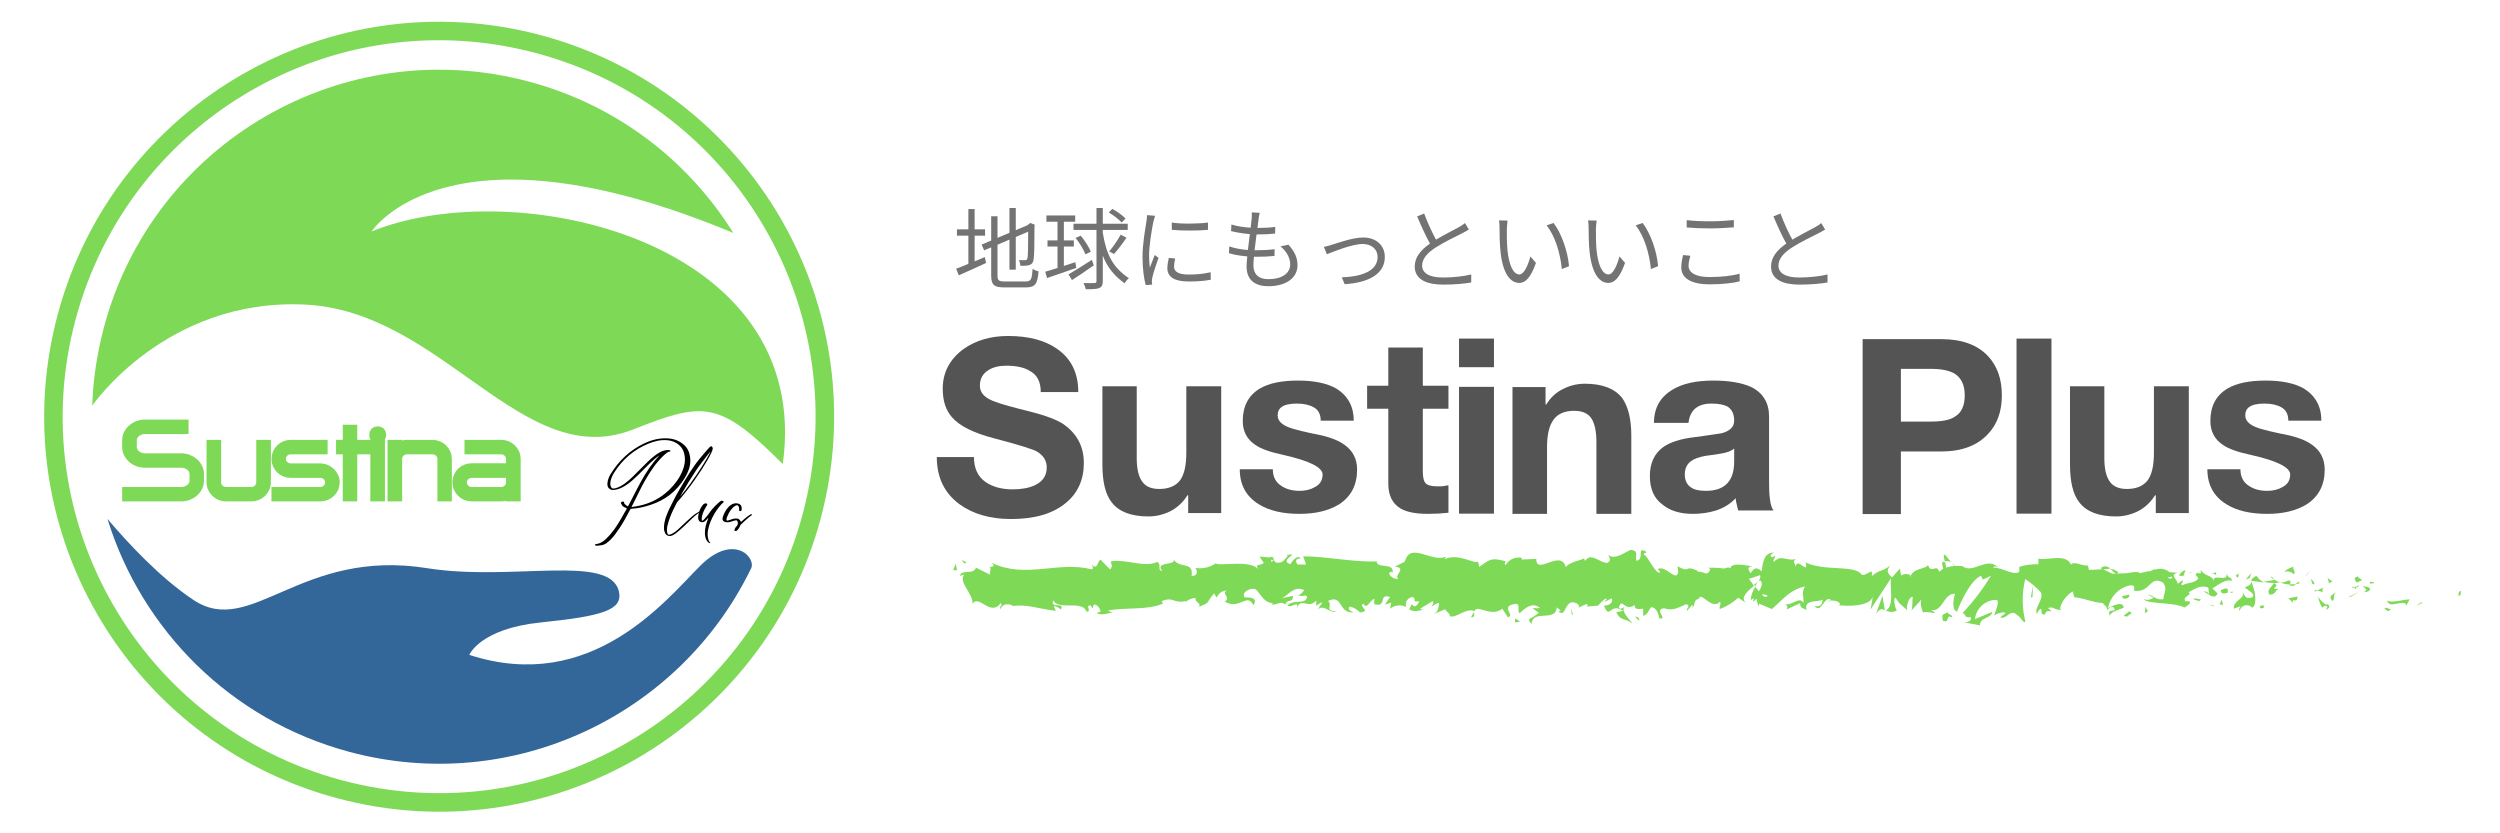 <svg xmlns="http://www.w3.org/2000/svg" xmlns:xlink="http://www.w3.org/1999/xlink" width="1500" zoomAndPan="magnify" viewBox="0 0 1125 375" height="500" preserveAspectRatio="xMidYMid meet" version="1.0"><defs><g/><clipPath id="df9f5889e4"><path d="M 428.832 247.418 L 1107.582 247.418 L 1107.582 281.648 L 428.832 281.648 Z M 428.832 247.418 " clip-rule="nonzero"/></clipPath><clipPath id="8892e05573"><path d="M 19.852 9.766 L 375.352 9.766 L 375.352 365.266 L 19.852 365.266 Z M 19.852 9.766 " clip-rule="nonzero"/></clipPath></defs><g fill="#545454" fill-opacity="1"><g transform="translate(417.384, 231.566)"><g><path d="M 26.062 -14.703 C 29.289 -12.473 33.359 -11.359 38.266 -11.359 C 42.328 -11.359 45.664 -11.973 48.281 -13.203 C 51.852 -14.867 53.641 -17.539 53.641 -21.219 C 53.641 -24.164 52.242 -26.504 49.453 -28.234 C 48.066 -29.234 41.66 -31.238 30.234 -34.25 C 20.773 -36.695 14.375 -39.875 11.031 -43.781 C 8.238 -46.895 6.844 -51.18 6.844 -56.641 C 6.844 -63.93 9.961 -69.891 16.203 -74.516 C 21.773 -78.422 28.457 -80.375 36.25 -80.375 C 45.383 -80.375 52.68 -78.477 58.141 -74.688 C 64.609 -70.289 67.844 -63.773 67.844 -55.141 L 50.953 -55.141 C 50.953 -59.648 49.395 -62.77 46.281 -64.5 C 43.77 -66.164 40.148 -67 35.422 -67 C 32.141 -67 29.469 -66.332 27.406 -65 C 24.844 -63.438 23.562 -61.098 23.562 -57.984 C 23.562 -54.641 26.008 -52.188 30.906 -50.625 C 33.133 -49.738 38.539 -48.234 47.125 -46.109 C 50.125 -45.336 52.766 -44.52 55.047 -43.656 C 57.336 -42.789 59.258 -41.883 60.812 -40.938 C 67.164 -36.645 70.344 -30.738 70.344 -23.219 C 70.344 -15.645 67.613 -9.629 62.156 -5.172 C 56.363 -0.391 48.176 2 37.594 2 C 28.238 2 20.5 -0.223 14.375 -4.672 C 7.57 -9.691 4.172 -16.766 4.172 -25.891 L 20.891 -25.891 C 20.891 -20.879 22.613 -17.148 26.062 -14.703 Z M 26.062 -14.703 "/></g></g></g><g fill="#545454" fill-opacity="1"><g transform="translate(491.903, 231.566)"><g><path d="M 42.781 -0.672 L 42.781 -8.688 L 42.438 -8.688 C 40.539 -5.625 38.035 -3.258 34.922 -1.594 C 31.691 0.02 28.348 0.828 24.891 0.828 C 17.098 0.828 11.586 -1.285 8.359 -5.516 C 5.566 -9.023 4.172 -14.707 4.172 -22.562 L 4.172 -57.734 L 19.625 -57.734 L 19.625 -25.391 C 19.625 -20.66 20.438 -17.156 22.062 -14.875 C 23.613 -12.645 26.172 -11.531 29.734 -11.531 C 33.91 -11.531 37.004 -12.781 39.016 -15.281 C 40.961 -17.844 41.938 -21.992 41.938 -27.734 L 41.938 -57.734 L 57.641 -57.734 L 57.641 -0.672 Z M 42.781 -0.672 "/></g></g></g><g fill="#545454" fill-opacity="1"><g transform="translate(553.725, 231.566)"><g><path d="M 22.719 -13.031 C 24.945 -11.469 27.734 -10.688 31.078 -10.688 C 33.754 -10.688 36.035 -11.242 37.922 -12.359 C 40.266 -13.535 41.438 -15.43 41.438 -18.047 C 41.438 -21.273 35.477 -24.227 23.562 -26.906 C 17.77 -28.125 13.617 -29.625 11.109 -31.406 C 7.379 -33.914 5.516 -37.484 5.516 -42.109 C 5.516 -48.785 8.078 -53.656 13.203 -56.719 C 17.266 -59.113 23 -60.312 30.406 -60.312 C 37.645 -60.312 43.383 -59.113 47.625 -56.719 C 52.852 -53.438 55.469 -48.617 55.469 -42.266 L 40.594 -42.266 C 40.594 -45.055 39.594 -47.035 37.594 -48.203 C 35.594 -49.367 33.031 -49.953 29.906 -49.953 C 26.727 -49.953 24.445 -49.453 23.062 -48.453 C 21.832 -47.617 21.219 -46.336 21.219 -44.609 C 21.219 -41.711 23.945 -39.598 29.406 -38.266 C 30.469 -37.984 31.457 -37.727 32.375 -37.5 C 33.289 -37.281 34.141 -37.086 34.922 -36.922 C 35.703 -36.754 36.41 -36.598 37.047 -36.453 C 37.691 -36.316 38.32 -36.195 38.938 -36.094 C 44.445 -34.977 48.566 -33.414 51.297 -31.406 C 55.078 -28.738 56.969 -25.008 56.969 -20.219 C 56.969 -13.363 54.297 -8.18 48.953 -4.672 C 44.273 -1.773 38.316 -0.328 31.078 -0.328 C 23.441 -0.328 17.316 -1.773 12.703 -4.672 C 7.016 -8.18 4.172 -13.422 4.172 -20.391 L 19.047 -20.391 C 19.047 -17.098 20.27 -14.645 22.719 -13.031 Z M 22.719 -13.031 "/></g></g></g><g fill="#545454" fill-opacity="1"><g transform="translate(614.878, 231.566)"><g><path d="M 36.922 -57.984 L 36.922 -47.625 L 25.391 -47.625 L 25.391 -19.375 C 25.391 -16.707 25.836 -14.926 26.734 -14.031 C 27.617 -13.145 29.398 -12.703 32.078 -12.703 C 32.578 -12.703 33.02 -12.703 33.406 -12.703 C 33.801 -12.703 34.141 -12.727 34.422 -12.781 C 34.703 -12.832 35.035 -12.883 35.422 -12.938 C 35.805 -13 36.305 -13.086 36.922 -13.203 L 36.922 -0.828 C 33.973 -0.492 30.91 -0.328 27.734 -0.328 C 22.109 -0.328 17.93 -1.164 15.203 -2.844 C 11.641 -5.07 9.859 -8.75 9.859 -13.875 L 9.859 -47.625 L 0.328 -47.625 L 0.328 -57.984 L 9.859 -57.984 L 9.859 -75.188 L 25.391 -75.188 L 25.391 -57.984 Z M 36.922 -57.984 "/></g></g></g><g fill="#545454" fill-opacity="1"><g transform="translate(652.388, 231.566)"><g><path d="M 4.172 -66.328 L 4.172 -79.203 L 19.891 -79.203 L 19.891 -66.328 Z M 19.891 -57.484 L 19.891 -0.422 L 4.172 -0.422 L 4.172 -57.484 Z M 19.891 -57.484 "/></g></g></g><g fill="#545454" fill-opacity="1"><g transform="translate(676.448, 231.566)"><g><path d="M 19.047 -57.391 L 19.047 -49.547 L 19.375 -49.547 C 21.332 -52.711 23.812 -55.02 26.812 -56.469 C 29.938 -58.082 33.254 -58.891 36.766 -58.891 C 44.504 -58.891 50.07 -56.773 53.469 -52.547 C 56.25 -48.648 57.641 -42.969 57.641 -35.5 L 57.641 -0.328 L 41.938 -0.328 L 41.938 -32.578 C 41.938 -37.367 41.188 -40.938 39.688 -43.281 C 38.176 -45.562 35.582 -46.703 31.906 -46.703 C 27.625 -46.703 24.535 -45.363 22.641 -42.688 C 20.691 -40.07 19.719 -35.953 19.719 -30.328 L 19.719 -0.328 L 4.172 -0.328 L 4.172 -57.391 Z M 19.047 -57.391 "/></g></g></g><g fill="#545454" fill-opacity="1"><g transform="translate(738.269, 231.566)"><g><path d="M 14.531 -56.312 C 18.938 -58.977 25.008 -60.312 32.75 -60.312 C 39.707 -60.312 45.332 -59.367 49.625 -57.484 C 55.082 -54.805 57.812 -50.348 57.812 -44.109 L 57.812 -14.531 C 57.812 -13.031 57.836 -11.641 57.891 -10.359 C 57.953 -9.078 58.066 -7.879 58.234 -6.766 C 58.453 -4.648 58.977 -3.008 59.812 -1.844 L 43.938 -1.844 C 43.664 -2.727 43.445 -3.617 43.281 -4.516 C 43 -5.516 42.832 -6.461 42.781 -7.359 C 40.438 -4.848 37.484 -3.008 33.922 -1.844 C 30.629 -0.832 27.176 -0.328 23.562 -0.328 C 17.77 -0.328 13.203 -1.723 9.859 -4.516 C 6.066 -7.242 4.172 -11.531 4.172 -17.375 C 4.172 -23.113 6.176 -27.457 10.188 -30.406 C 13.363 -32.582 17.82 -34.031 23.562 -34.75 C 25.676 -35.031 27.508 -35.281 29.062 -35.5 C 30.625 -35.727 31.961 -35.926 33.078 -36.094 C 35.141 -36.426 36.254 -36.594 36.422 -36.594 C 40.211 -37.594 42.109 -39.484 42.109 -42.266 C 42.109 -45.223 41.102 -47.344 39.094 -48.625 C 37.426 -49.508 35.031 -49.953 31.906 -49.953 C 25.676 -49.953 22.223 -47.055 21.547 -41.266 L 6.016 -41.266 C 6.016 -48.004 8.852 -53.02 14.531 -56.312 Z M 35.922 -27.406 C 34.473 -27.176 33.176 -26.977 32.031 -26.812 C 30.895 -26.645 29.91 -26.508 29.078 -26.406 C 26.234 -25.895 24.113 -25.113 22.719 -24.062 C 20.832 -22.727 19.891 -20.723 19.891 -18.047 C 19.891 -15.367 20.832 -13.422 22.719 -12.203 C 24.113 -11.191 26.344 -10.688 29.406 -10.688 C 37.875 -10.688 42.109 -15.086 42.109 -23.891 L 42.109 -29.734 C 40.879 -28.617 38.816 -27.844 35.922 -27.406 Z M 35.922 -27.406 "/></g></g></g><g fill="#545454" fill-opacity="1"><g transform="translate(802.263, 231.566)"><g/></g></g><g fill="#545454" fill-opacity="1"><g transform="translate(834.009, 231.566)"><g><path d="M 39.594 -78.953 C 48.844 -78.953 55.863 -76.391 60.656 -71.266 C 64.77 -66.805 66.828 -60.957 66.828 -53.719 C 66.828 -46.477 64.77 -40.688 60.656 -36.344 C 55.812 -31.051 48.789 -28.406 39.594 -28.406 L 21.391 -28.406 L 21.391 -0.25 L 4.172 -0.25 L 4.172 -78.953 Z M 34.922 -41.859 C 39.93 -41.859 43.492 -42.582 45.609 -44.031 C 48.617 -45.75 50.125 -48.977 50.125 -53.719 C 50.125 -58.227 48.617 -61.457 45.609 -63.406 C 43.16 -64.852 39.598 -65.578 34.922 -65.578 L 21.391 -65.578 L 21.391 -41.859 Z M 34.922 -41.859 "/></g></g></g><g fill="#545454" fill-opacity="1"><g transform="translate(903.265, 231.566)"><g><path d="M 19.891 -79.203 L 19.891 -0.422 L 4.172 -0.422 L 4.172 -79.203 Z M 19.891 -79.203 "/></g></g></g><g fill="#545454" fill-opacity="1"><g transform="translate(927.326, 231.566)"><g><path d="M 42.781 -0.672 L 42.781 -8.688 L 42.438 -8.688 C 40.539 -5.625 38.035 -3.258 34.922 -1.594 C 31.691 0.02 28.348 0.828 24.891 0.828 C 17.098 0.828 11.586 -1.285 8.359 -5.516 C 5.566 -9.023 4.172 -14.707 4.172 -22.562 L 4.172 -57.734 L 19.625 -57.734 L 19.625 -25.391 C 19.625 -20.66 20.438 -17.156 22.062 -14.875 C 23.613 -12.645 26.172 -11.531 29.734 -11.531 C 33.91 -11.531 37.004 -12.781 39.016 -15.281 C 40.961 -17.844 41.938 -21.992 41.938 -27.734 L 41.938 -57.734 L 57.641 -57.734 L 57.641 -0.672 Z M 42.781 -0.672 "/></g></g></g><g fill="#545454" fill-opacity="1"><g transform="translate(989.147, 231.566)"><g><path d="M 22.719 -13.031 C 24.945 -11.469 27.734 -10.688 31.078 -10.688 C 33.754 -10.688 36.035 -11.242 37.922 -12.359 C 40.266 -13.535 41.438 -15.43 41.438 -18.047 C 41.438 -21.273 35.477 -24.227 23.562 -26.906 C 17.77 -28.125 13.617 -29.625 11.109 -31.406 C 7.379 -33.914 5.516 -37.484 5.516 -42.109 C 5.516 -48.785 8.078 -53.656 13.203 -56.719 C 17.266 -59.113 23 -60.312 30.406 -60.312 C 37.645 -60.312 43.383 -59.113 47.625 -56.719 C 52.852 -53.438 55.469 -48.617 55.469 -42.266 L 40.594 -42.266 C 40.594 -45.055 39.594 -47.035 37.594 -48.203 C 35.594 -49.367 33.031 -49.953 29.906 -49.953 C 26.727 -49.953 24.445 -49.453 23.062 -48.453 C 21.832 -47.617 21.219 -46.336 21.219 -44.609 C 21.219 -41.711 23.945 -39.598 29.406 -38.266 C 30.469 -37.984 31.457 -37.727 32.375 -37.5 C 33.289 -37.281 34.141 -37.086 34.922 -36.922 C 35.703 -36.754 36.41 -36.598 37.047 -36.453 C 37.691 -36.316 38.32 -36.195 38.938 -36.094 C 44.445 -34.977 48.566 -33.414 51.297 -31.406 C 55.078 -28.738 56.969 -25.008 56.969 -20.219 C 56.969 -13.363 54.297 -8.18 48.953 -4.672 C 44.273 -1.773 38.316 -0.328 31.078 -0.328 C 23.441 -0.328 17.316 -1.773 12.703 -4.672 C 7.016 -8.18 4.172 -13.422 4.172 -20.391 L 19.047 -20.391 C 19.047 -17.098 20.27 -14.645 22.719 -13.031 Z M 22.719 -13.031 "/></g></g></g><g clip-path="url(#df9f5889e4)"><path fill="#7ed957" d="M 681.879 278.504 C 682.246 277.984 683.402 280.031 685.117 279.652 C 684.074 279.5 682.828 280.055 681.785 280.055 C 681.723 279.129 681.754 278.676 681.879 278.504 Z M 735.707 277.469 C 736.75 277.621 737.301 277.672 737.648 278.535 L 737.648 279.348 Z M 876.734 275.441 C 875.84 276.453 879.223 276.656 878.375 277.824 C 875.293 276.148 877.73 280.715 874.297 279.348 C 873.5 275.898 874.547 276.656 876.734 275.441 Z M 663.328 275.34 C 663.18 276.402 664.125 277.773 661.938 277.773 Z M 958.02 275.137 C 960.703 276 957.719 276.555 957.371 277.418 C 953.641 277.418 957.672 276 958.02 275.137 Z M 1074.371 273.703 C 1075.051 273.945 1075.809 274.273 1076.117 274.02 L 1074.617 275.086 L 1073.133 273.918 C 1073.105 273.309 1073.707 273.461 1074.371 273.703 Z M 706.906 273.562 L 707.852 276.555 L 707.305 276.504 Z M 965.48 272.902 C 965.879 273.766 965.879 274.324 966.625 274.883 L 965.18 276.051 Z M 1018.707 272.395 L 1018.707 273.512 C 1018.367 273.816 1017.965 273.512 1017.609 273.816 C 1016.078 273.207 1017.16 272.348 1018.707 272.395 Z M 993.934 272.043 L 995.824 272.348 L 996.57 272.953 Z M 729.844 271.578 C 729.379 271.484 728.969 271.863 728.492 273.309 C 729.094 274.781 730.684 273.207 731.527 272.699 C 730.832 272.246 730.309 271.672 729.844 271.578 Z M 1089.938 270.723 L 1089.598 271.535 L 1087.355 272.648 Z M 999.855 269.859 L 1000.301 272.395 L 998.809 271.84 Z M 1084.328 269.707 L 1082.828 272.5 L 1082.488 271.637 C 1079.797 270.266 1075.359 273.969 1074.172 270.266 C 1076.457 271.434 1080.941 269.859 1084.328 269.707 Z M 988.184 269.348 C 988.836 269.441 989.707 269.656 990.551 269.758 C 990.102 269.91 989.754 270.113 989.754 270.57 L 987.117 269.656 C 987.094 269.277 987.531 269.25 988.184 269.348 Z M 1033.98 268.441 C 1033.625 269.25 1034.023 270.723 1031.785 270.062 L 1031.785 271.23 L 1029.852 269.199 Z M 847.086 268.188 L 848.184 274.578 C 846.938 273.969 845.992 273.613 844.203 276.25 Z M 1043.039 268.035 C 1042.684 268.34 1044.969 271.23 1046.855 272.145 L 1047.258 271.84 C 1049.297 273.055 1047.504 273.918 1046.809 274.477 C 1046.809 273.715 1047.906 273.004 1046.809 272.699 C 1045.711 272.395 1045.324 273.207 1044.969 273.512 C 1044.027 271.812 1043.363 269.961 1043.039 268.035 Z M 958.117 267.629 C 958.566 268.289 957.77 269.098 956.676 269.352 C 955.582 269.605 954.785 269.047 955.133 268.188 Z M 792.766 267.578 C 793.809 268.543 794.707 268.945 795.352 268.188 L 795.352 268.086 C 794.594 267.562 793.66 267.379 792.766 267.578 Z M 1051.586 266.258 C 1049.344 267.883 1050.891 269.047 1049.793 270.469 C 1047.117 268.441 1050.102 267.324 1051.586 266.258 Z M 1004.332 266.219 C 1004.641 266.117 1004.801 266.184 1004.68 266.715 C 1004.148 266.637 1003.617 266.637 1003.086 266.715 C 1003.559 266.59 1004.02 266.32 1004.332 266.219 Z M 1061.742 266.156 L 1057.66 268.645 L 1056.918 268.645 Z M 1107.453 265.852 C 1107.297 266.207 1107.453 268.391 1106.461 268.086 C 1106.461 268.645 1105.766 266.207 1107.453 265.852 Z M 1041.785 265.445 L 1042.727 265.699 L 1041.445 266.309 Z M 1001.844 264.789 C 1002.453 264.84 1002.738 265.344 1002.391 266.766 L 1002.688 266.766 C 1001 267.02 999.355 267.629 999.355 265.547 C 1000.301 265.145 1001.234 264.738 1001.844 264.789 Z M 1045.527 264.383 C 1044.832 264.941 1045.219 265.801 1045.219 266.41 L 1042.727 265.699 Z M 1059.082 263.965 C 1059.27 263.926 1059.375 264.051 1059.453 264.23 L 1058.309 264.688 C 1058.648 264.203 1058.898 264 1059.082 263.965 Z M 1063.18 263.926 C 1067.352 263.723 1067.754 266.309 1063.629 266.512 C 1065.871 265.395 1064.324 264.789 1063.18 263.926 Z M 914.789 263.621 L 914.641 268.746 L 913.895 268.746 Z M 1061.883 263.266 C 1060.844 263.977 1060.289 264.941 1060.598 263.926 C 1059.453 266.004 1059.746 264.84 1059.453 264.23 Z M 790.977 261.844 L 789.781 263.875 L 789.285 263.215 Z M 1066.566 261.742 C 1067.074 261.859 1067.586 261.926 1068.109 261.945 L 1068.449 262.352 C 1064.68 262.809 1066.969 263.215 1066.566 261.742 Z M 1034.426 261.691 L 1034.719 262.555 L 1032.883 262.91 L 1033.129 262.91 C 1032.57 263.648 1031.566 263.883 1030.746 263.469 C 1030.145 263.57 1030.191 263.367 1030.547 262.91 L 1032.883 262.91 Z M 1012.984 261.59 C 1014.824 265.395 1015.969 272.094 1013.484 273.461 C 1013.066 272.98 1012.516 272.629 1011.906 272.457 C 1010.16 271.957 1008.352 273 1007.863 274.781 C 1007.117 274.223 1008.211 273.359 1008.211 272.801 L 1005.227 273.918 C 1004.727 270.215 1010.352 269.402 1009.156 266.816 C 1010.699 267.984 1010 269.707 1013.336 268.895 C 1015.566 267.223 1010.996 265.445 1010.199 264.281 C 1012.984 263.266 1012.984 262.453 1012.984 261.59 Z M 1029.695 261.188 C 1031.242 261.238 1030.746 262.555 1030.301 263.062 C 1028.832 262.965 1027.395 262.641 1026.02 262.098 C 1027.316 262.211 1028.598 261.891 1029.695 261.188 Z M 1023.574 260.934 C 1024.348 261.41 1025.168 261.805 1026.02 262.098 C 1025.105 262.121 1024.211 262.258 1023.328 262.504 C 1026.758 263.977 1020.297 265.09 1025.277 265.09 C 1023.438 265.902 1024.223 267.578 1021.195 267.578 C 1019.852 265.145 1022.387 264.332 1023.328 262.25 C 1021.75 262.363 1020.145 262.211 1018.613 261.793 Z M 1039.852 260.578 C 1040.719 261.059 1041.352 261.914 1041.539 262.91 L 1040.594 262.809 Z M 1021.797 259.613 C 1021.984 259.055 1023.035 260.172 1023.574 260.934 C 1022.941 260.547 1022.355 260.105 1021.797 259.613 Z M 1061.293 259.359 C 1060.535 259.918 1062.438 260.223 1062.824 261.086 L 1060.598 262.199 C 1059.391 260.73 1059.004 259.867 1061.293 259.359 Z M 1047.367 259.309 C 1047.367 260.477 1048.848 261.086 1049.652 261.641 L 1048 262.402 C 1047.906 261.441 1047.367 260.07 1047.367 259.309 Z M 977.418 259.258 C 977.121 259.816 976.273 259.816 975.328 259.613 C 976.023 260.172 976.273 260.629 977.418 260.172 Z M 1015.367 259.105 C 1016.234 260.363 1017.375 261.391 1018.707 262.098 L 1017.715 262.098 L 1018.012 261.996 L 1013.035 261.391 C 1013.188 260.73 1013.582 259.969 1015.367 259.105 Z M 972.562 258.332 C 972.48 258.293 972.793 258.445 973.738 258.953 L 973.738 258.852 C 973.117 258.598 972.645 258.371 972.562 258.332 Z M 1007.465 257.988 L 1007.117 260.02 L 1005.973 259.105 Z M 1013.086 257.789 L 1012.391 260.07 L 1010.547 260.883 Z M 997.664 257.484 C 996.918 257.484 997.316 258.141 997.316 258.902 C 996.766 258.297 995.988 257.965 995.18 257.988 Z M 984.484 257.484 L 985.973 257.484 C 985.973 257.484 986.273 257.84 986.273 257.84 C 985.703 257.609 985.098 257.488 984.484 257.484 Z M 1039.746 256.875 L 1038.309 258.547 L 1037.164 259.41 Z M 982.984 256.688 C 983.387 256.559 983.602 256.695 983.34 257.332 C 982.941 256.469 983.039 259.664 982.293 259.055 C 978.938 259.891 981.789 257.078 982.984 256.688 Z M 949.613 255.91 C 950.938 256.148 952.195 256.688 953.293 257.484 L 952.773 258.098 L 952.355 258.113 L 951.809 257.953 C 951.152 257.535 950.383 256.695 949.613 255.91 Z M 1032.293 254.996 C 1031.09 255.809 1033.375 257.027 1032.293 258.445 C 1031.117 257.289 1029.418 256.863 1027.855 257.332 C 1029.094 256.156 1030.625 255.348 1032.293 254.996 Z M 430.074 253.68 L 430.723 256.977 C 430.324 256.215 429.328 256.57 428.832 256.723 Z M 432.613 252.004 L 434.898 252.969 L 434.105 253.68 Z M 572.297 251.75 C 571.848 252.41 571.398 253.07 573.09 252.41 Z M 874.949 249.574 C 875.504 249.543 876.848 251.676 878.078 253.121 C 877.219 252.516 876.137 252.348 875.145 252.664 L 874.695 250.434 C 874.668 249.836 874.766 249.586 874.949 249.574 Z M 734.762 247.641 C 737.398 247.996 735.707 250.633 736.402 252.359 C 740.332 251.699 736.105 245.309 741.082 248.504 C 740.434 248.859 739.289 249.113 739.738 249.57 C 741.727 250.23 745.211 259.207 747.199 257.484 L 745.957 256.062 C 749.688 254.133 754.512 262.352 755.207 257.281 L 754.91 254.844 C 761.176 258.191 757.598 253.934 763.965 256.875 L 763.965 257.281 C 766.75 256.875 768.191 259.918 769.633 256.062 L 768.688 255.504 C 771.133 255.395 773.578 255.516 776 255.859 C 776.398 255.555 778.141 254.996 778.59 255.859 C 778.984 252.613 786.945 254.793 788.539 254.793 C 785.75 255.199 786.996 256.621 787.789 257.988 C 789.383 255.352 790.527 255.098 792.766 257.078 C 793.262 253.07 793.762 248.656 798.238 248.656 C 797.539 249.215 796.496 249.52 796.895 250.383 C 797.293 251.242 798.387 250.332 798.734 250.078 C 799.184 250.887 797.691 251.496 798.188 252.918 C 801.57 249.164 803.66 252.766 808.137 251.547 C 806.496 252.715 807.688 253.527 808.137 254.945 C 808.582 250.383 814.055 259.105 812.516 253.121 C 820.77 257.078 834.152 254.234 837.387 258.191 C 838.383 259.867 840.867 257.23 842.363 257.23 L 842.363 259.207 C 846.688 255.707 845.742 257.988 850.719 254.488 C 848.578 256.824 849.426 257.938 851.414 259.867 L 854.945 255.859 L 855.492 258.953 C 856.875 258.117 858.59 258.117 859.969 258.953 C 859.227 258.953 859.672 259.207 859.672 259.766 C 860.566 255.504 866.637 256.266 867.633 254.234 C 868.875 258.547 871.609 253.375 872.605 257.332 C 873.141 256.75 873.785 256.285 874.496 255.961 C 873.852 254.086 873.652 252.004 874.996 252.969 L 875.293 252.969 L 875.789 255.453 C 877.004 255.004 878.277 254.746 879.57 254.691 C 879.059 254.344 878.605 253.918 878.227 253.426 C 878.824 253.832 879.32 254.285 879.867 254.691 L 883.004 254.691 C 887.68 258.648 894.246 250.027 899.219 255.402 C 898.422 254.844 897.277 254.59 896.93 255.402 C 901.457 255.402 905.785 259.105 908.672 257.383 L 908.672 255.098 C 911.449 254.188 914.363 253.793 917.277 253.934 L 917.277 251.344 C 921.305 252.41 929.613 248.758 932 254.133 C 933.047 252.156 937.324 254.996 939.562 254.438 L 940.012 256.469 L 946.031 256.18 L 945.332 255.656 C 945.355 255.637 945.379 255.613 945.402 255.594 C 946.023 255.047 946.809 254.805 947.57 254.863 C 948.332 254.922 949.07 255.273 949.613 255.91 L 946.422 256.184 L 950.562 258.168 L 952.355 258.113 L 952.684 258.207 L 952.773 258.098 L 956.746 257.977 C 958.766 257.641 960.73 257.254 962.594 257.484 L 962.594 257.988 L 967.57 256.875 C 966.129 258.598 968.664 255.707 970.156 256.266 C 972.281 255.578 974.605 256.035 976.324 257.484 L 979.906 257.684 C 976.023 258.75 979.906 260.477 979.906 262.758 L 982.145 261.086 C 982.84 262.199 980.602 262.758 982.145 263.367 C 983.586 262.25 987.766 262.555 989.207 260.324 C 988.953 259.66 988.523 259.082 987.965 258.648 C 988.195 258.375 988.41 258.086 988.613 257.785 C 991.199 258.445 990.254 257.434 990.254 256.418 C 992.988 260.172 994.828 257.887 996.82 262.199 C 993.883 257.281 1003.438 262.605 1001.793 257.988 C 1003.785 261.742 1003.336 258.293 1004.527 261.438 C 1001.496 260.273 998.211 263.367 995.574 264.738 L 997.914 267.07 C 995.922 271.027 992.492 265.191 990.949 266.461 C 991.023 266.418 991.102 266.379 991.18 266.344 C 992.344 265.84 993.688 266.391 994.184 267.578 L 993.734 264.434 C 990.301 262.961 987.367 265.191 984.781 266.562 C 987.07 267.73 981.797 268.238 983.387 270.57 L 985.277 270.57 C 986.023 271.688 984.184 272.551 983.09 273.359 C 977.367 270.723 966.523 272.094 964.586 269.555 C 966.07 270.184 967.77 269.973 969.062 268.996 L 966.426 267.527 C 968.613 267.578 970.254 270.418 973.59 269.555 C 973.34 267.578 975.727 265.043 973.34 262.148 C 967.219 258.699 967.867 266.969 960.355 265.801 C 959.609 266.359 962.098 262.656 958.02 263.52 C 953.195 264.715 949.516 268.688 948.617 273.664 C 950.754 272.551 955.23 270.266 955.73 273.41 C 953.492 274.527 949.809 275.086 949.512 277.113 C 947.473 273.105 953.59 276.25 950.855 273.105 C 949.312 273.105 948.617 274.223 947.922 274.781 C 948.965 273.359 946.676 272.246 946.277 271.383 C 941.402 271.078 938.469 269.301 933.492 268.746 C 933.07 267.953 932.883 267.055 932.945 266.156 C 930.359 267.02 926.43 272.195 927.277 274.477 C 924.289 274.477 924.191 272.75 921.605 273.613 C 925.535 277.062 920.859 273.055 920.262 276.504 C 917.625 276.758 919.414 274.781 918.27 273.918 C 917.48 274.508 916.902 275.344 916.629 276.301 C 915.137 273.613 920.012 269.605 918.324 266.461 C 916.238 264.223 913.902 262.25 911.355 260.578 C 909.84 266.773 909.84 273.254 911.355 279.449 C 911.109 281.477 909.02 277.164 907.875 276.91 C 904.742 273.461 902.75 279.195 900.066 277.773 L 902.453 275.949 C 902.453 275.086 898.176 275.949 897.477 277.113 C 897.43 275.949 899.867 271.383 898.672 269.961 C 893.664 269.766 889.34 273.512 888.723 278.586 L 896.434 275.391 C 896.434 278.23 890.715 277.773 891.012 281.426 L 884.148 280.105 C 884.992 280.055 887.73 279.398 886.734 277.773 C 883.75 277.773 885.191 277.215 883.254 275.797 C 888.047 270.676 892.312 265.066 895.988 259.055 L 892.305 260.832 L 891.457 259.105 C 886.484 261.188 881.809 272.094 880.664 275.238 C 877.977 274.375 879.172 268.391 879.867 267.223 C 874.594 266.715 874.297 275.594 869.023 274.477 L 870.965 275.898 C 869.672 275.898 865.145 274.73 865.594 275.898 C 864.598 274.477 863.75 270.367 864.996 269.402 L 860.02 274.883 C 860.766 274.324 860.469 269.453 860.766 268.594 C 858.875 268.34 857.336 274.07 858.48 274.934 C 854.945 271.23 855.793 273.207 852.906 268.945 C 851.812 269.25 852.859 274.121 853.602 274.68 C 852.066 275.586 850.168 275.586 848.629 274.68 C 852.758 272.699 850.121 263.773 851.016 260.121 L 841.715 274.324 C 842.156 272.402 842.484 270.453 842.711 268.492 C 841.715 272.801 831.766 273.004 826.789 272.246 L 827.785 272.246 C 828.781 270.875 824.602 269.402 822.812 270.875 C 823.109 270.012 823.508 270.266 824.254 270.266 C 821.07 266.918 819.777 276.656 816.543 272.75 C 819.578 273.258 820.125 271.535 820.125 269.809 C 817.59 271.281 811.816 269.453 812.91 274.527 C 811.32 273.41 810.078 274.02 810.078 271.434 L 803.859 274.324 C 804.109 274.074 804.258 273.742 804.277 273.387 C 804.32 272.602 803.73 271.934 802.965 271.891 C 806.594 272.648 809.879 268.035 811.57 271.383 C 811.77 268.289 810.523 266.562 812.266 263.926 C 805.402 265.242 801.621 270.52 797.344 274.07 L 791.57 271.637 L 791.273 273.055 L 790.375 269.402 C 789.582 270.215 789.133 270.875 788.984 270.57 C 788.836 270.266 789.035 269.809 789.332 269.25 C 788.762 269.383 788.242 269.68 787.84 270.113 C 787.953 267.938 788.68 265.844 789.93 264.078 L 791.473 266.156 C 792.668 264.18 793.562 262.301 791.969 261.086 L 791.223 261.844 C 791.969 260.477 792.469 259.359 791.969 258.852 L 786.996 260.477 C 787.82 261.465 788.566 262.516 789.234 263.621 C 786.348 266.156 783.113 268.695 785.551 271.23 L 782.219 268.996 C 779.789 271.207 776.969 272.926 773.914 274.07 C 773.465 272.801 774.809 271.738 773.914 270.824 C 770.281 274.781 765.355 265.852 764.512 269.402 C 761.426 270.266 763.266 272.496 761.426 273.512 C 761.773 273.105 761.973 272.246 761.426 272.246 L 759.238 274.781 C 758.34 273.816 761.227 273.004 758.84 271.84 C 754.809 273.715 752.371 274.984 748.891 273.715 C 743.914 274.223 750.93 278.891 746.75 278.281 C 746.152 276.098 745.656 273.562 743.07 273.207 C 741.629 274.629 741.828 276.301 739.438 277.164 L 739.438 273.918 C 737.25 274.02 735.559 274.578 735.559 272.145 C 734.527 273.223 732.91 273.453 731.629 272.699 C 728.297 274.324 733.918 279.297 734.512 280.562 C 731.332 278.078 729.094 279.449 727.301 275.492 L 730.383 274.883 C 724.316 270.773 724.516 279.398 721.777 272.496 C 723.867 272.75 726.406 271.027 725.16 269.25 L 722.125 270.875 C 721.777 270.012 723.867 270.316 722.477 269.301 C 721.207 270.312 720.039 271.453 718.992 272.699 L 718.992 272.551 L 713.52 273.004 C 714.566 273.156 714.816 271.84 713.77 271.84 L 710.188 273.512 C 711.281 272.699 710.141 271.688 708.547 271.129 C 703.922 270.012 704.766 278.383 701.234 275.086 C 701.734 275.137 701.832 274.781 702.379 274.781 L 700.539 273.309 C 700.09 280.207 689.645 273.918 689.195 280.816 C 686.559 277.824 688.996 278.941 692.43 275.746 L 689.645 273.715 C 690.789 273.461 691.734 274.02 692.926 273.512 C 689.297 270.57 685.812 274.172 683.824 275.949 C 682.383 274.984 684.918 270.773 680.938 271.941 C 675.27 273.258 681.984 276.961 678.551 277.773 L 676.062 273.969 C 671.734 276.859 668.5 274.375 664.871 273.969 C 664.27 274.074 663.742 274.445 663.43 274.984 C 659.5 273.41 655.27 278.434 652.336 277.266 C 653.031 276.555 650.645 275.035 650.297 274.172 L 645.023 276.352 C 647.359 275.34 647.262 273.258 647.66 271.281 C 646.02 271.484 645.223 272.598 644.129 272.902 C 644.625 272.145 645.469 271.434 644.625 270.52 L 639.055 273.918 C 639.504 274.215 640.012 274.406 640.547 274.477 C 639.152 274.477 636.168 275.797 634.18 274.121 C 634.379 273.359 635.223 272.598 635.223 271.789 C 636.863 274.07 637.809 272.145 638.703 270.57 C 634.824 270.977 637.711 270.062 635.871 268.645 C 635.52 268.648 635.172 268.715 634.84 268.832 C 633.098 269.449 632.18 271.383 632.785 273.156 C 630.406 271.934 627.539 272.254 625.473 273.969 L 626.07 271.18 L 623.184 272.094 L 625.523 268.645 C 620 266.816 624.527 273.461 618.41 271.891 L 618.41 269.453 C 616.02 270.418 615.277 274.527 613.434 271.637 C 611.148 273.105 617.316 275.035 611.992 275.594 C 610.758 274.293 609.188 273.379 607.465 272.953 C 605.723 274.07 608.758 275.848 609.852 275.492 C 601.793 276.707 604.781 267.121 597.566 270.418 C 600.055 272.145 595.574 275.035 601.395 275.035 C 598.609 276.504 595.875 271.586 592.988 274.273 L 595.078 271.129 C 594.035 271.078 592.891 272.246 592.293 272.598 L 592.293 270.215 C 588.711 274.477 585.527 268.289 583.488 273.867 C 584.93 269.504 580.801 274.121 579.359 272.449 C 582.246 269.352 587.867 272.449 588.164 268.391 C 587.469 267.805 586.82 268.008 586.18 268.211 L 584.406 268.051 L 583.562 268.508 C 583.465 268.527 583.613 268.391 584.184 268.035 L 584.234 268.035 C 585.289 267.426 586.191 266.574 586.871 265.547 C 582.195 263.316 579.656 268.035 576.922 269.148 L 581.895 268.137 C 581.547 272.043 579.707 268.844 578.363 272.043 C 575.879 269.91 574.035 273.055 571.996 271.738 C 572.543 271.789 572.594 271.383 573.09 271.383 C 568.117 271.586 566.625 265.445 564.535 264.992 C 562.445 264.535 558.516 266.766 560.008 268.441 C 558.316 269.555 567.07 267.324 564.086 272.395 C 561.152 266.41 557.871 274.68 551.203 270.773 C 554.039 268.492 549.414 267.375 552 265.699 C 548.816 266.258 548.715 267.121 547.375 268.895 L 546.379 267.02 C 542.348 271.332 545.484 270.773 539.266 273.156 C 541.355 271.637 536.727 270.469 538.27 269.148 C 536.57 269.051 534.902 269.652 533.645 270.824 L 533.645 270.52 C 527.375 271.637 528.418 268.289 522.75 270.52 L 523.348 271.637 C 515.836 274.781 506.234 273.156 498.473 274.781 L 501.16 275.848 C 500.316 275.035 495.938 277.52 493.5 275.848 C 493.949 275.695 494.793 275.34 495.238 275.34 C 495.113 273.648 493.891 272.254 492.254 271.941 L 491.609 273.867 L 490.812 272.395 C 487.93 272.449 491.711 275.238 488.871 275.238 C 487.082 269.809 476.586 274.934 473.949 270.164 C 472.406 274.273 479.371 270.57 477.383 274.273 C 476.504 273.43 475.391 272.883 474.199 272.699 L 475.094 274.883 C 466.238 273.766 462.855 271.891 455.195 272.699 L 455.492 272.297 C 452.707 271.484 451.266 271.992 450.074 274.121 C 449.477 273.004 451.414 272.348 450.32 271.383 C 445.742 277.773 440.52 267.273 437.637 271.688 C 437.836 266.816 431.316 262.402 433.805 258.547 L 431.965 259.156 C 432.461 255.961 438.184 258.852 439.176 255.453 L 445.543 258.598 C 445.246 257.383 446.293 255.555 445.246 255.199 C 446.789 255.047 448.133 254.844 446.043 253.172 C 461.414 260.73 476.336 252.258 491.262 256.215 C 492.254 255.91 491.66 254.793 491.262 254.031 C 494.047 256.926 493.797 252.359 495.238 251.852 L 499.52 256.215 C 501.059 254.844 499.867 253.527 499.867 252.613 C 507.379 251.496 514.789 255.605 520.809 252.867 C 523 254.387 520.461 256.469 523 256.977 C 519.266 252.41 530.262 254.641 527.973 251.445 C 530.559 256.266 537.227 252.258 536.23 259.105 C 539.316 259.41 538.719 256.164 537.82 255.555 C 541.047 256.09 544.352 255.367 547.074 253.527 C 549.066 254.996 563.293 251.496 566.523 256.57 C 564.336 253.375 566.676 254.844 568.715 253.375 L 566.824 250.48 L 571.449 250.836 C 572.395 250.434 572.695 250.531 572.695 250.836 C 573.488 250.938 572.496 252.512 574.535 253.223 C 577.668 253.375 577.816 251.75 579.508 250.23 L 579.062 249.773 L 581.199 249.469 C 582.793 249.57 575.828 252.461 580.801 253.883 C 580.902 253.121 583.887 249.164 585.328 251.293 C 582.645 251.141 582.992 253.172 583.984 254.031 L 587.715 254.031 L 586.422 250.332 C 597.117 250.383 608.211 252.969 619.555 252.664 C 619.406 256.062 627.613 252.918 626.617 257.734 L 626.168 257.281 C 623.383 257.734 627.016 261.035 629.254 260.477 C 626.867 258.953 633.484 255.656 627.711 254.996 L 632.188 252.715 C 634.625 243.531 644.078 253.375 650.844 250.48 C 650.504 250.766 650.273 251.16 650.195 251.598 C 656.266 248.707 663.727 254.133 665.121 252.664 L 665.668 255.148 C 670.793 251.293 671.387 250.988 677.555 252.562 C 677.555 252.969 676.609 253.68 677.555 254.234 C 679.043 251.707 681.941 250.426 684.77 251.039 L 684.77 251.801 L 691.336 251.496 C 691.238 259.207 702.43 246.828 704.617 255.25 C 705.91 253.02 710.734 252.359 712.875 251.293 C 712.898 251.703 713.078 252.082 713.371 252.359 C 715.859 248.199 720.535 253.73 723.32 253.273 C 725.16 252.309 724.367 250.938 723.621 249.621 C 727.301 252.969 733.617 246.121 734.762 247.641 Z M 734.762 247.641 " fill-opacity="1" fill-rule="evenodd"/></g><g fill="#737373" fill-opacity="1"><g transform="translate(428.831, 127.161)"><g><path d="M 9.75 -21.125 L 14.438 -21.125 L 14.438 -23.969 L 9.75 -23.969 L 9.75 -33.078 L 6.938 -33.078 L 6.938 -23.969 L 1.797 -23.969 L 1.797 -21.125 L 6.938 -21.125 L 6.938 -8.422 C 4.844 -7.531 2.922 -6.781 1.438 -6.25 L 2.609 -3.281 C 6.141 -4.844 10.672 -6.812 14.922 -8.828 L 14.312 -11.469 C 12.75 -10.859 11.219 -10.188 9.75 -9.547 Z M 23.172 -0.516 C 20.562 -0.516 20.047 -1.047 20.047 -3.172 L 20.047 -17.047 L 25.422 -19.328 L 25.422 -5.812 L 28.266 -5.812 L 28.266 -20.531 L 33.844 -22.891 C 33.844 -16.516 33.766 -12.062 33.562 -11.109 C 33.359 -10.219 32.953 -10.062 32.359 -10.062 C 31.922 -10.062 30.625 -10.062 29.672 -10.109 C 30.031 -9.469 30.266 -8.344 30.391 -7.531 C 31.516 -7.531 33.031 -7.531 34.156 -7.812 C 35.281 -8.094 36.078 -8.828 36.281 -10.469 C 36.609 -11.984 36.688 -17.969 36.688 -25.453 L 36.844 -26.016 L 34.766 -26.828 L 34.203 -26.375 L 33.562 -25.828 L 28.266 -23.578 L 28.266 -33.562 L 25.422 -33.562 L 25.422 -22.406 L 20.047 -20.125 L 20.047 -29.828 L 17.203 -29.828 L 17.203 -18.922 L 12.875 -17.078 L 14.031 -14.516 L 17.203 -15.844 L 17.203 -3.203 C 17.203 1.078 18.562 2.172 23.094 2.172 L 32.922 2.172 C 37.125 2.172 38.047 0.406 38.531 -5.047 C 37.688 -5.219 36.562 -5.688 35.844 -6.219 C 35.562 -1.609 35.156 -0.516 32.844 -0.516 Z M 23.172 -0.516 "/></g></g></g><g fill="#737373" fill-opacity="1"><g transform="translate(468.916, 127.161)"><g><path d="M 37.562 -28.828 C 36.328 -30.188 33.766 -32 31.641 -33.156 L 30.031 -31.547 C 32.156 -30.312 34.641 -28.391 35.844 -27.016 Z M 15 -9.188 L 9.828 -7.5 L 9.828 -16.234 L 14.312 -16.234 L 14.312 -18.969 L 9.828 -18.969 L 9.828 -27.391 L 14.922 -27.391 L 14.922 -30.188 L 1.969 -30.188 L 1.969 -27.391 L 6.969 -27.391 L 6.969 -18.969 L 2.453 -18.969 L 2.453 -16.234 L 6.969 -16.234 L 6.969 -6.578 C 4.891 -5.891 3 -5.328 1.438 -4.891 L 2.25 -2.047 C 5.891 -3.281 10.828 -4.969 15.391 -6.609 Z M 21.938 -13.906 C 21.172 -15.922 19.203 -18.969 17.406 -21.125 L 15.109 -20.094 C 16.922 -17.797 18.797 -14.719 19.531 -12.703 Z M 22.406 -10.219 C 18.562 -7.734 14.547 -5.219 11.906 -3.688 L 13.469 -1.125 C 16.359 -2.969 20 -5.406 23.297 -7.781 Z M 27.344 -23.703 L 38.562 -23.703 L 38.562 -26.469 L 27.344 -26.469 L 27.344 -33.562 L 24.5 -33.562 L 24.5 -26.469 L 14.156 -26.469 L 14.156 -23.703 L 24.5 -23.703 L 24.5 -0.688 C 24.5 0 24.219 0.203 23.578 0.203 C 22.969 0.234 20.969 0.281 18.641 0.203 C 19.047 0.969 19.531 2.25 19.688 3 C 22.812 3 24.656 2.922 25.781 2.453 C 26.906 1.922 27.344 1.078 27.344 -0.719 L 27.344 -12.141 C 29.312 -7.016 32.312 -3.172 37.172 0.328 C 37.562 -0.484 38.406 -1.438 39.094 -1.969 C 31.953 -6.781 28.953 -12.391 27.344 -22.406 Z M 32.359 -12.875 C 34.078 -14.719 36.281 -17.641 38.016 -20.172 L 35.406 -21.578 C 34.156 -19.25 31.922 -16 30.234 -14.031 Z M 32.359 -12.875 "/></g></g></g><g fill="#737373" fill-opacity="1"><g transform="translate(509.001, 127.161)"><g><path d="M 7.172 -30.344 C 7.172 -29.516 7.016 -28.469 6.891 -27.547 C 6.422 -24.297 5.125 -17.484 5.125 -11.625 C 5.125 -6.25 5.781 -1.688 6.578 1.125 L 9.469 0.922 L 9.344 -0.484 C 9.344 -0.922 9.422 -1.688 9.547 -2.25 C 9.906 -4.125 11.344 -8.344 12.344 -11.141 L 10.625 -12.422 C 9.984 -10.859 9.094 -8.547 8.422 -6.734 C 8.172 -8.656 8.094 -10.266 8.094 -12.188 C 8.094 -16.641 9.266 -23.734 10.016 -27.391 C 10.188 -28.109 10.547 -29.391 10.781 -30.062 Z M 16.953 -11.109 C 16.594 -9.422 16.312 -7.859 16.312 -6.422 C 16.312 -2.688 19.281 -0.484 25.938 -0.484 C 30.062 -0.484 33.391 -0.797 35.844 -1.281 L 35.797 -4.656 C 32.594 -3.922 29.547 -3.609 25.984 -3.609 C 20.531 -3.609 19.328 -5.375 19.328 -7.172 C 19.328 -8.266 19.484 -9.375 19.844 -10.828 Z M 18.328 -23.734 C 22.656 -23.297 30.344 -23.297 34.594 -23.734 L 34.594 -27.016 C 30.625 -26.469 22.609 -26.297 18.281 -27.016 Z M 18.328 -23.734 "/></g></g></g><g fill="#737373" fill-opacity="1"><g transform="translate(549.086, 127.161)"><g><path d="M 27.141 -16.312 C 30.062 -13.875 31.516 -10.906 31.516 -8.219 C 31.516 -4.094 27.672 -1.531 21.656 -1.531 C 17.125 -1.531 14.953 -3.922 14.953 -7.703 C 14.953 -8.656 15.031 -10.062 15.203 -11.625 C 15.672 -11.625 16.156 -11.625 16.641 -11.625 C 19.328 -11.625 21.766 -11.703 24.422 -11.984 L 24.5 -15.031 C 21.734 -14.672 18.922 -14.547 16.234 -14.547 L 15.469 -14.547 C 15.75 -16.844 16.031 -19.328 16.359 -21.656 L 16.641 -21.656 C 19.812 -21.656 22.172 -21.812 24.703 -22.047 L 24.781 -25.062 C 22.453 -24.734 19.766 -24.578 16.766 -24.578 C 16.953 -26.219 17.156 -27.625 17.281 -28.625 C 17.406 -29.516 17.516 -30.312 17.797 -31.391 L 14.188 -31.594 C 14.266 -30.625 14.234 -29.75 14.156 -28.828 C 14.078 -27.75 13.906 -26.297 13.719 -24.703 C 10.75 -24.859 7.531 -25.344 5.047 -26.141 L 4.891 -23.172 C 7.375 -22.531 10.5 -22.047 13.344 -21.812 C 13.078 -19.484 12.75 -17 12.469 -14.672 C 9.656 -14.875 6.703 -15.359 4.094 -16.281 L 3.922 -13.234 C 6.328 -12.469 9.219 -12.031 12.188 -11.781 C 11.984 -9.906 11.875 -8.297 11.875 -7.219 C 11.875 -0.719 16.234 1.641 21.656 1.641 C 29.469 1.641 34.797 -1.969 34.797 -7.859 C 34.797 -11.266 33.438 -14.031 30.719 -17.047 Z M 27.141 -16.312 "/></g></g></g><g fill="#737373" fill-opacity="1"><g transform="translate(589.171, 127.161)"><g><path d="M 6.578 -16.078 L 7.906 -12.75 C 10.469 -13.75 19.125 -17.359 24.062 -17.359 C 28.109 -17.359 30.75 -14.922 30.75 -11.547 C 30.75 -5.047 23.219 -2.641 14.641 -2.359 L 15.922 0.719 C 26.625 0.078 34 -3.844 34 -11.5 C 34 -16.922 29.906 -20.281 24.297 -20.281 C 19.609 -20.281 13.109 -17.922 10.266 -17.047 C 9.062 -16.641 7.734 -16.281 6.578 -16.078 Z M 6.578 -16.078 "/></g></g></g><g fill="#737373" fill-opacity="1"><g transform="translate(629.256, 127.161)"><g><path d="M 29.984 -26.781 C 29.141 -26.062 28.312 -25.547 27.141 -24.891 C 24.984 -23.656 20.688 -21.578 16.953 -19.328 C 15.234 -22.453 13.234 -26.75 11.625 -31.078 L 8.453 -29.797 C 10.297 -25.453 12.391 -20.812 14.234 -17.562 C 9.984 -14.594 7.375 -11.344 7.375 -7.25 C 7.375 -1.328 12.797 0.922 20.25 0.922 C 25.219 0.922 29.797 0.484 32.797 -0.047 L 32.797 -3.656 C 29.703 -2.844 24.422 -2.281 20.094 -2.281 C 13.828 -2.281 10.703 -4.328 10.703 -7.625 C 10.703 -10.625 12.906 -13.234 16.594 -15.641 C 20.484 -18.203 26.016 -20.812 28.672 -22.172 C 29.828 -22.766 30.828 -23.297 31.719 -23.859 Z M 29.984 -26.781 "/></g></g></g><g fill="#737373" fill-opacity="1"><g transform="translate(669.341, 127.161)"><g><path d="M 9.062 -27.906 L 5.219 -27.984 C 5.406 -27.016 5.453 -25.375 5.453 -24.453 C 5.453 -22.125 5.5 -17.328 5.891 -13.875 C 6.969 -3.562 10.578 0.156 14.312 0.156 C 17.047 0.156 19.484 -2.125 21.844 -8.859 L 19.328 -11.75 C 18.281 -7.734 16.438 -3.656 14.391 -3.656 C 11.594 -3.656 9.656 -8.016 9.016 -14.672 C 8.734 -17.922 8.703 -21.578 8.734 -24.062 C 8.781 -25.094 8.906 -26.938 9.062 -27.906 Z M 29.75 -26.828 L 26.625 -25.734 C 30.391 -21.094 32.797 -13.234 33.484 -6.094 L 36.719 -7.375 C 36.172 -14.078 33.312 -22.219 29.75 -26.828 Z M 29.75 -26.828 "/></g></g></g><g fill="#737373" fill-opacity="1"><g transform="translate(709.426, 127.161)"><g><path d="M 9.062 -27.906 L 5.219 -27.984 C 5.406 -27.016 5.453 -25.375 5.453 -24.453 C 5.453 -22.125 5.5 -17.328 5.891 -13.875 C 6.969 -3.562 10.578 0.156 14.312 0.156 C 17.047 0.156 19.484 -2.125 21.844 -8.859 L 19.328 -11.75 C 18.281 -7.734 16.438 -3.656 14.391 -3.656 C 11.594 -3.656 9.656 -8.016 9.016 -14.672 C 8.734 -17.922 8.703 -21.578 8.734 -24.062 C 8.781 -25.094 8.906 -26.938 9.062 -27.906 Z M 29.75 -26.828 L 26.625 -25.734 C 30.391 -21.094 32.797 -13.234 33.484 -6.094 L 36.719 -7.375 C 36.172 -14.078 33.312 -22.219 29.75 -26.828 Z M 29.75 -26.828 "/></g></g></g><g fill="#737373" fill-opacity="1"><g transform="translate(749.511, 127.161)"><g><path d="M 9.5 -24.812 C 12.672 -24.531 16.031 -24.375 20 -24.375 C 23.656 -24.375 28.031 -24.656 30.719 -24.859 L 30.719 -28.141 C 27.859 -27.859 23.812 -27.578 20 -27.578 C 16.031 -27.578 12.391 -27.75 9.5 -28.109 Z M 7.859 -12.391 C 7.5 -10.75 7.062 -8.906 7.062 -6.812 C 7.062 -1.844 11.75 0.797 19.812 0.797 C 25.453 0.797 30.516 0.203 33.359 -0.562 L 33.312 -4.016 C 30.312 -3.094 25.219 -2.484 19.719 -2.484 C 13.391 -2.484 10.344 -4.578 10.344 -7.531 C 10.344 -9.016 10.672 -10.469 11.141 -12.062 Z M 7.859 -12.391 "/></g></g></g><g fill="#737373" fill-opacity="1"><g transform="translate(789.596, 127.161)"><g><path d="M 29.984 -26.781 C 29.141 -26.062 28.312 -25.547 27.141 -24.891 C 24.984 -23.656 20.688 -21.578 16.953 -19.328 C 15.234 -22.453 13.234 -26.75 11.625 -31.078 L 8.453 -29.797 C 10.297 -25.453 12.391 -20.812 14.234 -17.562 C 9.984 -14.594 7.375 -11.344 7.375 -7.25 C 7.375 -1.328 12.797 0.922 20.25 0.922 C 25.219 0.922 29.797 0.484 32.797 -0.047 L 32.797 -3.656 C 29.703 -2.844 24.422 -2.281 20.094 -2.281 C 13.828 -2.281 10.703 -4.328 10.703 -7.625 C 10.703 -10.625 12.906 -13.234 16.594 -15.641 C 20.484 -18.203 26.016 -20.812 28.672 -22.172 C 29.828 -22.766 30.828 -23.297 31.719 -23.859 Z M 29.984 -26.781 "/></g></g></g><path fill="#336699" d="M 192.375 255.703 C 230.43 261.758 274.465 248.98 278.5 266.125 C 280.516 274.664 270.566 277.285 243.27 280.109 C 215.906 282.934 211.199 294.699 211.199 294.699 C 266.262 312.586 299.812 269.824 315.141 254.562 C 330.473 239.301 341.027 251.469 337.734 256.309 C 305.594 321.996 230.496 357.969 157.211 338.336 C 103.355 323.879 63.688 283.07 48.359 233.52 C 57.84 244.68 72.094 260.008 87.02 269.957 C 113.039 287.305 135.09 246.492 192.375 255.703 Z M 192.375 255.703 " fill-opacity="1" fill-rule="evenodd"/><path fill="#7ed957" d="M 284.754 193.312 C 234.934 212.809 199.164 139.727 136.84 137.039 C 74.582 134.281 41.5 182.555 41.5 182.555 C 41.906 170.789 43.652 158.957 46.812 147.121 C 69.133 63.82 154.723 14.402 238.027 36.727 C 277.762 47.348 309.832 72.426 330 104.832 C 201.316 51.18 167.227 104.16 167.227 104.16 C 231.57 77.938 366.309 107.723 352.254 208.844 C 323.414 179.934 316.555 180.805 284.754 193.312 Z M 284.754 193.312 " fill-opacity="1" fill-rule="evenodd"/><g clip-path="url(#8892e05573)"><path fill="#7ed957" d="M 243.605 15.883 C 196.207 3.176 148.133 10.906 108.734 33.633 C 69.336 56.355 38.676 94.141 25.969 141.543 C 13.262 188.941 20.996 236.945 43.719 276.348 C 66.445 315.746 104.23 346.469 151.629 359.176 C 199.031 371.887 247.035 364.152 286.434 341.43 C 325.832 318.637 356.559 280.852 369.266 233.52 C 381.973 186.117 374.242 138.047 351.516 98.648 C 328.723 59.246 290.938 28.59 243.605 15.883 Z M 112.902 40.824 C 150.418 19.176 196.273 11.781 241.453 23.949 C 286.637 36.051 322.605 65.301 344.254 102.816 C 365.973 140.332 373.301 186.184 361.199 231.367 C 349.094 276.547 319.848 312.516 282.266 334.168 C 244.75 355.883 198.961 363.211 153.781 351.109 C 108.602 339.008 72.562 309.762 50.914 272.176 C 29.266 234.66 21.867 188.875 34.039 143.695 C 46.141 98.512 75.387 62.477 112.902 40.824 Z M 112.902 40.824 " fill-opacity="1" fill-rule="nonzero"/></g><path stroke-linecap="butt" transform="matrix(2.313, 0, 0, 2.313, 43.295, 160.862)" fill="none" stroke-linejoin="miter" d="M 9.481 13.893 C 9.114 13.893 8.773 13.953 8.459 14.077 C 8.145 14.198 7.871 14.362 7.635 14.566 C 7.4 14.771 7.216 15.007 7.086 15.272 C 6.954 15.539 6.89 15.819 6.89 16.117 L 6.89 17.425 C 6.89 17.721 6.954 18.003 7.086 18.268 C 7.216 18.535 7.4 18.769 7.635 18.975 C 7.871 19.18 8.145 19.343 8.459 19.465 C 8.773 19.587 9.114 19.649 9.481 19.649 L 16.531 19.649 C 17.002 19.649 17.444 19.728 17.858 19.891 C 18.273 20.051 18.636 20.272 18.95 20.551 C 19.264 20.829 19.511 21.152 19.69 21.518 C 19.869 21.885 19.958 22.27 19.958 22.67 L 19.958 23.979 C 19.958 24.397 19.866 24.789 19.683 25.156 C 19.501 25.522 19.251 25.843 18.937 26.116 C 18.624 26.392 18.26 26.608 17.846 26.765 C 17.431 26.922 16.993 27 16.531 27 L 6.053 27 L 6.053 26.203 L 16.531 26.203 C 16.905 26.203 17.255 26.142 17.577 26.018 C 17.9 25.897 18.179 25.733 18.415 25.529 C 18.65 25.323 18.832 25.088 18.964 24.821 C 19.094 24.556 19.16 24.274 19.16 23.979 L 19.16 22.67 C 19.16 22.374 19.094 22.092 18.964 21.826 C 18.832 21.561 18.65 21.324 18.415 21.12 C 18.179 20.916 17.9 20.752 17.577 20.63 C 17.255 20.507 16.905 20.446 16.531 20.446 L 9.481 20.446 C 9.001 20.446 8.552 20.365 8.133 20.205 C 7.714 20.043 7.351 19.825 7.047 19.551 C 6.742 19.276 6.5 18.955 6.321 18.589 C 6.142 18.222 6.053 17.834 6.053 17.425 L 6.053 16.117 C 6.053 15.715 6.142 15.331 6.321 14.965 C 6.5 14.598 6.743 14.276 7.054 13.997 C 7.363 13.719 7.728 13.497 8.145 13.337 C 8.564 13.175 9.009 13.096 9.481 13.096 L 16.963 13.096 L 16.963 13.893 Z M 25.223 27 C 24.857 27 24.509 26.93 24.178 26.79 C 23.846 26.652 23.553 26.459 23.302 26.214 C 23.049 25.971 22.846 25.682 22.692 25.351 C 22.54 25.021 22.464 24.668 22.464 24.293 L 22.464 17.032 L 23.302 17.032 L 23.302 24.293 C 23.302 24.554 23.351 24.801 23.452 25.031 C 23.552 25.262 23.692 25.465 23.871 25.64 C 24.048 25.814 24.254 25.951 24.486 26.052 C 24.717 26.152 24.962 26.203 25.223 26.203 L 30.222 26.203 C 30.483 26.203 30.728 26.152 30.96 26.052 C 31.191 25.951 31.397 25.814 31.574 25.64 C 31.753 25.465 31.893 25.262 31.993 25.031 C 32.094 24.801 32.143 24.554 32.143 24.293 L 32.143 17.032 L 32.981 17.032 L 32.981 24.293 C 32.981 24.668 32.905 25.021 32.753 25.351 C 32.599 25.682 32.397 25.971 32.143 26.214 C 31.892 26.459 31.6 26.652 31.267 26.79 C 30.936 26.93 30.588 27 30.222 27 Z M 43.612 26.203 C 43.874 26.203 44.121 26.152 44.35 26.052 C 44.582 25.951 44.788 25.814 44.965 25.64 C 45.144 25.465 45.284 25.262 45.384 25.031 C 45.485 24.801 45.534 24.554 45.534 24.293 C 45.534 24.048 45.485 23.813 45.384 23.585 C 45.284 23.359 45.147 23.158 44.972 22.984 C 44.798 22.81 44.595 22.672 44.364 22.572 C 44.132 22.472 43.883 22.422 43.612 22.422 L 37.842 22.422 C 37.459 22.422 37.101 22.353 36.77 22.212 C 36.439 22.072 36.149 21.881 35.9 21.637 C 35.652 21.393 35.456 21.106 35.311 20.78 C 35.168 20.453 35.097 20.107 35.097 19.74 C 35.097 19.365 35.171 19.012 35.318 18.68 C 35.467 18.349 35.666 18.062 35.914 17.817 C 36.162 17.572 36.453 17.381 36.784 17.241 C 37.115 17.103 37.468 17.032 37.842 17.032 L 44.018 17.032 L 44.018 17.844 L 37.842 17.844 C 37.581 17.844 37.331 17.891 37.091 17.987 C 36.851 18.084 36.643 18.215 36.47 18.386 C 36.296 18.557 36.155 18.757 36.051 18.987 C 35.946 19.218 35.894 19.47 35.894 19.74 C 35.894 19.994 35.944 20.23 36.044 20.453 C 36.145 20.676 36.284 20.873 36.463 21.049 C 36.642 21.223 36.849 21.36 37.084 21.461 C 37.321 21.561 37.572 21.611 37.842 21.611 L 43.612 21.611 C 43.969 21.611 44.313 21.682 44.646 21.826 C 44.977 21.971 45.271 22.165 45.529 22.408 C 45.786 22.653 45.99 22.937 46.144 23.259 C 46.296 23.582 46.372 23.926 46.372 24.293 C 46.372 24.676 46.297 25.031 46.15 25.358 C 46.002 25.686 45.801 25.971 45.547 26.214 C 45.294 26.459 45.002 26.652 44.671 26.79 C 44.34 26.93 43.987 27 43.612 27 L 35.097 27 L 35.097 26.203 Z M 48.97 17.032 L 48.97 14.089 L 49.782 14.089 L 49.782 17.032 L 52.673 17.032 L 52.673 17.844 L 49.782 17.844 L 49.782 27 L 48.97 27 L 48.97 17.844 L 47.663 17.844 L 47.663 17.032 Z M 54.332 17.032 L 55.169 17.032 L 55.169 27 L 54.332 27 Z M 55.406 15.058 C 55.406 15.502 55.191 15.725 54.764 15.725 C 54.337 15.725 54.122 15.502 54.122 15.058 C 54.122 14.62 54.337 14.403 54.764 14.403 C 55.191 14.403 55.406 14.62 55.406 15.058 Z M 58.518 18.079 C 59.058 17.381 59.698 17.032 60.439 17.032 L 65.424 17.032 C 65.799 17.032 66.154 17.103 66.49 17.241 C 66.826 17.381 67.118 17.572 67.366 17.817 C 67.614 18.062 67.813 18.349 67.962 18.68 C 68.111 19.012 68.183 19.365 68.183 19.74 L 68.183 27 L 67.386 27 L 67.386 19.74 C 67.386 19.47 67.334 19.218 67.229 18.987 C 67.124 18.757 66.983 18.557 66.804 18.386 C 66.625 18.215 66.419 18.084 66.182 17.987 C 65.947 17.891 65.694 17.844 65.424 17.844 L 60.439 17.844 C 60.169 17.844 59.919 17.893 59.688 17.994 C 59.457 18.094 59.254 18.229 59.08 18.4 C 58.904 18.57 58.768 18.769 58.668 19.001 C 58.567 19.232 58.518 19.479 58.518 19.74 L 58.518 27 L 57.68 27 L 57.68 17.032 L 58.518 17.032 Z M 80.738 22.422 L 73.046 22.422 C 72.776 22.422 72.523 22.472 72.287 22.572 C 72.052 22.672 71.844 22.81 71.665 22.984 C 71.486 23.158 71.348 23.359 71.246 23.585 C 71.147 23.813 71.096 24.048 71.096 24.293 C 71.096 24.554 71.148 24.801 71.253 25.031 C 71.358 25.262 71.498 25.465 71.672 25.64 C 71.847 25.814 72.053 25.951 72.293 26.052 C 72.533 26.152 72.785 26.203 73.046 26.203 L 78.815 26.203 C 79.076 26.203 79.323 26.152 79.554 26.052 C 79.784 25.951 79.99 25.816 80.169 25.645 C 80.348 25.476 80.486 25.276 80.588 25.044 C 80.687 24.813 80.738 24.563 80.738 24.293 Z M 80.738 25.927 C 80.206 26.643 79.564 27 78.815 27 L 73.046 27 C 72.672 27 72.317 26.93 71.986 26.79 C 71.655 26.652 71.365 26.459 71.116 26.214 C 70.868 25.971 70.669 25.686 70.522 25.358 C 70.373 25.031 70.299 24.676 70.299 24.293 C 70.299 23.918 70.37 23.563 70.515 23.232 C 70.659 22.901 70.855 22.614 71.103 22.369 C 71.351 22.125 71.641 21.934 71.972 21.794 C 72.305 21.653 72.661 21.584 73.046 21.584 L 80.738 21.584 L 80.738 19.74 C 80.738 19.479 80.687 19.232 80.588 19.001 C 80.486 18.769 80.348 18.57 80.169 18.4 C 79.99 18.229 79.784 18.094 79.554 17.994 C 79.323 17.893 79.076 17.844 78.815 17.844 L 72.653 17.844 L 72.653 17.032 L 78.815 17.032 C 79.19 17.032 79.542 17.103 79.873 17.241 C 80.206 17.381 80.498 17.572 80.75 17.817 C 81.003 18.062 81.204 18.349 81.353 18.68 C 81.501 19.012 81.574 19.365 81.574 19.74 L 81.574 27 L 80.738 27 Z M 80.738 25.927 " stroke="#7ed957" stroke-width="2.009" stroke-opacity="1" stroke-miterlimit="4"/><g fill="#7ed957" fill-opacity="1"><g transform="translate(54.392, 223.321)"><g><path d="M 10.828 -30.312 C 9.984 -30.312 9.195 -30.172 8.469 -29.891 C 7.75 -29.609 7.113 -29.227 6.562 -28.75 C 6.02 -28.281 5.598 -27.738 5.297 -27.125 C 4.992 -26.508 4.844 -25.859 4.844 -25.172 L 4.844 -22.156 C 4.844 -21.469 4.992 -20.816 5.297 -20.203 C 5.598 -19.586 6.02 -19.039 6.562 -18.562 C 7.113 -18.094 7.75 -17.711 8.469 -17.422 C 9.195 -17.141 9.984 -17 10.828 -17 L 27.141 -17 C 28.234 -17 29.258 -16.812 30.219 -16.438 C 31.176 -16.07 32.016 -15.566 32.734 -14.922 C 33.461 -14.273 34.031 -13.523 34.438 -12.672 C 34.852 -11.828 35.062 -10.941 35.062 -10.016 L 35.062 -6.984 C 35.062 -6.016 34.848 -5.109 34.422 -4.266 C 34.004 -3.422 33.43 -2.68 32.703 -2.047 C 31.984 -1.41 31.145 -0.91 30.188 -0.547 C 29.227 -0.18 28.211 0 27.141 0 L 2.906 0 L 2.906 -1.844 L 27.141 -1.844 C 28.004 -1.844 28.812 -1.984 29.562 -2.266 C 30.312 -2.547 30.957 -2.922 31.5 -3.391 C 32.039 -3.867 32.461 -4.414 32.766 -5.031 C 33.066 -5.645 33.219 -6.297 33.219 -6.984 L 33.219 -10.016 C 33.219 -10.703 33.066 -11.352 32.766 -11.969 C 32.461 -12.582 32.039 -13.125 31.5 -13.594 C 30.957 -14.07 30.312 -14.453 29.562 -14.734 C 28.812 -15.016 28.004 -15.156 27.141 -15.156 L 10.828 -15.156 C 9.723 -15.156 8.688 -15.344 7.719 -15.719 C 6.75 -16.094 5.91 -16.598 5.203 -17.234 C 4.492 -17.867 3.93 -18.609 3.516 -19.453 C 3.109 -20.305 2.906 -21.207 2.906 -22.156 L 2.906 -25.172 C 2.906 -26.098 3.109 -26.984 3.516 -27.828 C 3.93 -28.68 4.5 -29.43 5.219 -30.078 C 5.938 -30.723 6.781 -31.234 7.75 -31.609 C 8.719 -31.984 9.742 -32.172 10.828 -32.172 L 28.141 -32.172 L 28.141 -30.312 Z M 10.828 -30.312 "/></g></g></g><g fill="#7ed957" fill-opacity="1"><g transform="translate(92.356, 223.321)"><g><path d="M 9.297 0 C 8.441 0 7.629 -0.16 6.859 -0.484 C 6.098 -0.805 5.426 -1.25 4.844 -1.812 C 4.258 -2.375 3.789 -3.039 3.438 -3.812 C 3.082 -4.582 2.906 -5.398 2.906 -6.266 L 2.906 -23.062 L 4.844 -23.062 L 4.844 -6.266 C 4.844 -5.66 4.957 -5.086 5.188 -4.547 C 5.414 -4.016 5.738 -3.547 6.156 -3.141 C 6.57 -2.742 7.047 -2.426 7.578 -2.188 C 8.109 -1.957 8.68 -1.844 9.297 -1.844 L 20.844 -1.844 C 21.445 -1.844 22.016 -1.957 22.547 -2.188 C 23.086 -2.426 23.562 -2.742 23.969 -3.141 C 24.383 -3.547 24.707 -4.016 24.938 -4.547 C 25.176 -5.086 25.297 -5.66 25.297 -6.266 L 25.297 -23.062 L 27.234 -23.062 L 27.234 -6.266 C 27.234 -5.398 27.055 -4.582 26.703 -3.812 C 26.348 -3.039 25.879 -2.375 25.297 -1.812 C 24.711 -1.25 24.035 -0.805 23.266 -0.484 C 22.504 -0.16 21.695 0 20.844 0 Z M 9.297 0 "/></g></g></g><g fill="#7ed957" fill-opacity="1"><g transform="translate(122.486, 223.321)"><g><path d="M 21.688 -1.844 C 22.301 -1.844 22.875 -1.957 23.406 -2.188 C 23.938 -2.426 24.41 -2.742 24.828 -3.141 C 25.242 -3.547 25.566 -4.016 25.797 -4.547 C 26.023 -5.086 26.141 -5.66 26.141 -6.266 C 26.141 -6.828 26.023 -7.367 25.797 -7.891 C 25.566 -8.422 25.25 -8.883 24.844 -9.281 C 24.438 -9.688 23.969 -10.004 23.438 -10.234 C 22.906 -10.473 22.32 -10.594 21.688 -10.594 L 8.344 -10.594 C 7.457 -10.594 6.629 -10.754 5.859 -11.078 C 5.098 -11.398 4.43 -11.844 3.859 -12.406 C 3.285 -12.969 2.832 -13.625 2.5 -14.375 C 2.164 -15.133 2 -15.941 2 -16.797 C 2 -17.66 2.172 -18.473 2.516 -19.234 C 2.859 -20.004 3.316 -20.672 3.891 -21.234 C 4.461 -21.805 5.129 -22.254 5.891 -22.578 C 6.66 -22.898 7.477 -23.062 8.344 -23.062 L 22.641 -23.062 L 22.641 -21.188 L 8.344 -21.188 C 7.738 -21.188 7.16 -21.07 6.609 -20.844 C 6.055 -20.625 5.578 -20.316 5.172 -19.922 C 4.766 -19.523 4.441 -19.062 4.203 -18.531 C 3.961 -18 3.844 -17.422 3.844 -16.797 C 3.844 -16.211 3.957 -15.66 4.188 -15.141 C 4.414 -14.629 4.738 -14.172 5.156 -13.766 C 5.57 -13.359 6.051 -13.039 6.594 -12.812 C 7.133 -12.582 7.719 -12.469 8.344 -12.469 L 21.688 -12.469 C 22.52 -12.469 23.316 -12.301 24.078 -11.969 C 24.848 -11.633 25.531 -11.18 26.125 -10.609 C 26.719 -10.047 27.191 -9.391 27.547 -8.641 C 27.898 -7.898 28.078 -7.109 28.078 -6.266 C 28.078 -5.379 27.906 -4.555 27.562 -3.797 C 27.219 -3.035 26.754 -2.375 26.172 -1.812 C 25.586 -1.25 24.91 -0.805 24.141 -0.484 C 23.379 -0.16 22.562 0 21.688 0 L 2 0 L 2 -1.844 Z M 21.688 -1.844 "/></g></g></g><g fill="#7ed957" fill-opacity="1"><g transform="translate(152.555, 223.321)"><g><path d="M 4.031 -23.062 L 4.031 -29.859 L 5.906 -29.859 L 5.906 -23.062 L 12.594 -23.062 L 12.594 -21.188 L 5.906 -21.188 L 5.906 0 L 4.031 0 L 4.031 -21.188 L 1 -21.188 L 1 -23.062 Z M 4.031 -23.062 "/></g></g></g><g fill="#7ed957" fill-opacity="1"><g transform="translate(166.137, 223.321)"><g><path d="M 2.844 -23.062 L 4.781 -23.062 L 4.781 0 L 2.844 0 Z M 5.328 -27.625 C 5.328 -26.594 4.832 -26.078 3.844 -26.078 C 2.852 -26.078 2.359 -26.594 2.359 -27.625 C 2.359 -28.633 2.852 -29.141 3.844 -29.141 C 4.832 -29.141 5.328 -28.633 5.328 -27.625 Z M 5.328 -27.625 "/></g></g></g><g fill="#7ed957" fill-opacity="1"><g transform="translate(173.821, 223.321)"><g><path d="M 4.844 -20.641 C 6.094 -22.254 7.578 -23.062 9.297 -23.062 L 20.812 -23.062 C 21.688 -23.062 22.508 -22.898 23.281 -22.578 C 24.062 -22.254 24.738 -21.805 25.312 -21.234 C 25.883 -20.672 26.344 -20.004 26.688 -19.234 C 27.031 -18.473 27.203 -17.66 27.203 -16.797 L 27.203 0 L 25.359 0 L 25.359 -16.797 C 25.359 -17.422 25.234 -18 24.984 -18.531 C 24.742 -19.062 24.414 -19.523 24 -19.922 C 23.594 -20.316 23.113 -20.625 22.562 -20.844 C 22.02 -21.07 21.438 -21.188 20.812 -21.188 L 9.297 -21.188 C 8.66 -21.188 8.078 -21.066 7.547 -20.828 C 7.016 -20.598 6.547 -20.285 6.141 -19.891 C 5.734 -19.504 5.414 -19.039 5.188 -18.5 C 4.957 -17.969 4.844 -17.398 4.844 -16.797 L 4.844 0 L 2.906 0 L 2.906 -23.062 L 4.844 -23.062 Z M 4.844 -20.641 "/></g></g></g><g fill="#7ed957" fill-opacity="1"><g transform="translate(203.92, 223.321)"><g><path d="M 26.141 -10.594 L 8.344 -10.594 C 7.719 -10.594 7.133 -10.473 6.594 -10.234 C 6.051 -10.004 5.57 -9.688 5.156 -9.281 C 4.738 -8.883 4.414 -8.422 4.188 -7.891 C 3.957 -7.367 3.844 -6.828 3.844 -6.266 C 3.844 -5.66 3.961 -5.086 4.203 -4.547 C 4.441 -4.016 4.766 -3.547 5.172 -3.141 C 5.578 -2.742 6.055 -2.426 6.609 -2.188 C 7.16 -1.957 7.738 -1.844 8.344 -1.844 L 21.688 -1.844 C 22.301 -1.844 22.875 -1.957 23.406 -2.188 C 23.938 -2.426 24.41 -2.738 24.828 -3.125 C 25.242 -3.52 25.566 -3.984 25.797 -4.516 C 26.023 -5.055 26.141 -5.641 26.141 -6.266 Z M 26.141 -2.484 C 24.91 -0.828 23.426 0 21.688 0 L 8.344 0 C 7.477 0 6.66 -0.16 5.891 -0.484 C 5.129 -0.805 4.461 -1.25 3.891 -1.812 C 3.316 -2.375 2.859 -3.035 2.516 -3.797 C 2.172 -4.555 2 -5.379 2 -6.266 C 2 -7.129 2.164 -7.941 2.5 -8.703 C 2.832 -9.473 3.285 -10.141 3.859 -10.703 C 4.43 -11.273 5.098 -11.723 5.859 -12.047 C 6.629 -12.367 7.457 -12.531 8.344 -12.531 L 26.141 -12.531 L 26.141 -16.797 C 26.141 -17.398 26.023 -17.969 25.797 -18.5 C 25.566 -19.039 25.242 -19.504 24.828 -19.891 C 24.41 -20.285 23.938 -20.598 23.406 -20.828 C 22.875 -21.066 22.301 -21.188 21.688 -21.188 L 7.438 -21.188 L 7.438 -23.062 L 21.688 -23.062 C 22.562 -23.062 23.379 -22.898 24.141 -22.578 C 24.91 -22.254 25.586 -21.805 26.172 -21.234 C 26.754 -20.672 27.219 -20.004 27.562 -19.234 C 27.906 -18.473 28.078 -17.66 28.078 -16.797 L 28.078 0 L 26.141 0 Z M 26.141 -2.484 "/></g></g></g><g fill="#000000" fill-opacity="1"><g transform="translate(268.147, 235.065)"><g><path d="M 6.734 -21.891 C 8.586 -24.891 10.766 -27.539 13.266 -29.844 C 15.773 -32.156 18.633 -34.066 21.844 -35.578 C 23.508 -36.379 25.238 -36.977 27.031 -37.375 C 28.82 -37.77 30.664 -37.906 32.562 -37.781 C 33.863 -37.695 35.094 -37.426 36.25 -36.969 C 37.414 -36.52 38.488 -35.875 39.469 -35.031 C 40.344 -34.289 41.016 -33.441 41.484 -32.484 C 41.953 -31.523 42.258 -30.484 42.406 -29.359 C 42.625 -27.566 42.477 -25.875 41.969 -24.281 C 41.457 -22.688 40.727 -21.145 39.781 -19.656 C 37.969 -16.758 35.789 -14.332 33.25 -12.375 C 30.719 -10.426 27.828 -8.922 24.578 -7.859 C 23.172 -7.391 21.754 -7.004 20.328 -6.703 C 18.898 -6.398 17.441 -6.207 15.953 -6.125 C 15.785 -6.102 15.664 -6.051 15.594 -5.969 C 15.531 -5.895 15.469 -5.797 15.406 -5.672 C 14.676 -4.305 13.93 -2.941 13.172 -1.578 C 12.422 -0.223 11.613 1.109 10.75 2.422 C 10.082 3.441 9.379 4.441 8.641 5.422 C 7.91 6.398 7.102 7.312 6.219 8.156 C 5.738 8.594 5.238 9.004 4.719 9.391 C 4.207 9.773 3.617 10.047 2.953 10.203 C 2.578 10.285 2.18 10.348 1.766 10.391 C 1.348 10.43 0.941 10.473 0.547 10.516 C 0.461 10.516 0.379 10.508 0.297 10.5 C 0.223 10.488 0.145 10.473 0.062 10.453 C -0.039 10.41 -0.145 10.367 -0.25 10.328 C -0.363 10.285 -0.422 10.207 -0.422 10.094 C -0.422 9.969 -0.367 9.891 -0.266 9.859 C -0.172 9.828 -0.082 9.812 0 9.812 C 0.969 9.676 1.828 9.383 2.578 8.938 C 3.336 8.5 4.035 7.969 4.672 7.344 C 5.305 6.719 5.914 6.07 6.5 5.406 C 7.844 3.832 9.039 2.176 10.094 0.438 C 11.156 -1.301 12.18 -3.078 13.172 -4.891 C 13.285 -5.109 13.426 -5.332 13.594 -5.562 C 13.77 -5.801 13.848 -6.02 13.828 -6.219 C 13.805 -6.438 13.648 -6.57 13.359 -6.625 C 13.066 -6.676 12.82 -6.773 12.625 -6.922 C 12.301 -7.098 12.035 -7.32 11.828 -7.594 C 11.629 -7.863 11.461 -8.16 11.328 -8.484 C 11.203 -8.785 11.289 -9.031 11.594 -9.219 C 11.938 -9.414 12.27 -9.43 12.594 -9.266 C 12.656 -9.266 12.688 -9.238 12.688 -9.188 C 12.664 -8.676 12.812 -8.316 13.125 -8.109 C 13.438 -7.898 13.734 -7.664 14.016 -7.406 C 14.172 -7.281 14.297 -7.238 14.391 -7.281 C 14.484 -7.32 14.57 -7.422 14.656 -7.578 C 15.27 -8.785 15.895 -9.988 16.531 -11.188 C 17.164 -12.383 17.785 -13.586 18.391 -14.797 C 19.535 -17.055 20.758 -19.266 22.062 -21.422 C 23.363 -23.586 24.805 -25.648 26.391 -27.609 C 26.734 -28.047 27.098 -28.473 27.484 -28.891 C 27.867 -29.305 28.242 -29.723 28.609 -30.141 C 28.18 -29.879 27.773 -29.598 27.391 -29.297 C 27.016 -28.992 26.633 -28.68 26.25 -28.359 C 25.02 -27.297 23.836 -26.176 22.703 -25 C 21.578 -23.832 20.43 -22.688 19.266 -21.562 C 18.285 -20.613 17.289 -19.688 16.281 -18.781 C 15.27 -17.875 14.18 -17.07 13.016 -16.375 C 12.273 -15.926 11.508 -15.539 10.719 -15.219 C 9.938 -14.895 9.102 -14.688 8.219 -14.594 C 7.25 -14.488 6.484 -14.707 5.922 -15.25 C 5.359 -15.789 5.113 -16.555 5.188 -17.547 C 5.25 -18.328 5.414 -19.082 5.688 -19.812 C 5.957 -20.539 6.305 -21.234 6.734 -21.891 Z M 32.141 -36.969 C 30.648 -37.094 29.188 -37.004 27.75 -36.703 C 26.32 -36.398 24.926 -35.961 23.562 -35.391 C 20.301 -34.047 17.391 -32.273 14.828 -30.078 C 12.273 -27.891 10.062 -25.301 8.188 -22.312 C 7.82 -21.75 7.508 -21.156 7.25 -20.531 C 6.988 -19.914 6.773 -19.273 6.609 -18.609 C 6.535 -18.223 6.492 -17.832 6.484 -17.438 C 6.473 -17.051 6.535 -16.656 6.672 -16.25 C 6.836 -15.801 7.062 -15.5 7.344 -15.344 C 7.625 -15.195 7.992 -15.176 8.453 -15.281 C 9.359 -15.477 10.203 -15.789 10.984 -16.219 C 11.773 -16.645 12.535 -17.129 13.266 -17.672 C 14.547 -18.641 15.75 -19.695 16.875 -20.844 C 18.008 -21.988 19.141 -23.113 20.266 -24.219 C 21.273 -25.227 22.281 -26.234 23.281 -27.234 C 24.289 -28.242 25.367 -29.18 26.516 -30.047 C 27.266 -30.609 28.035 -31.113 28.828 -31.562 C 29.617 -32.02 30.477 -32.32 31.406 -32.469 C 31.688 -32.508 31.977 -32.539 32.281 -32.562 C 32.582 -32.582 32.875 -32.539 33.156 -32.438 C 33.238 -32.414 33.328 -32.383 33.422 -32.344 C 33.523 -32.301 33.57 -32.223 33.562 -32.109 C 33.539 -32.004 33.477 -31.922 33.375 -31.859 C 33.27 -31.805 33.172 -31.781 33.078 -31.781 C 32.816 -31.812 32.594 -31.758 32.406 -31.625 C 32.227 -31.5 32.047 -31.367 31.859 -31.234 C 31.555 -31.004 31.266 -30.77 30.984 -30.531 C 30.703 -30.289 30.422 -30.031 30.141 -29.75 C 28.523 -28.156 27.066 -26.438 25.766 -24.594 C 24.473 -22.758 23.266 -20.852 22.141 -18.875 C 21.148 -17.145 20.223 -15.375 19.359 -13.562 C 18.492 -11.75 17.598 -9.945 16.672 -8.156 C 16.566 -7.977 16.461 -7.789 16.359 -7.594 C 16.266 -7.406 16.164 -7.207 16.062 -7 C 16.164 -6.945 16.254 -6.926 16.328 -6.938 C 16.398 -6.945 16.473 -6.961 16.547 -6.984 C 19.711 -7.359 22.672 -8.172 25.422 -9.422 C 28.18 -10.672 30.711 -12.414 33.016 -14.656 C 34.266 -15.852 35.379 -17.133 36.359 -18.5 C 37.348 -19.875 38.188 -21.359 38.875 -22.953 C 39.375 -24.098 39.723 -25.281 39.922 -26.5 C 40.129 -27.719 40.117 -28.953 39.891 -30.203 C 39.648 -31.691 39.125 -32.922 38.312 -33.891 C 37.5 -34.859 36.539 -35.594 35.438 -36.094 C 34.344 -36.594 33.242 -36.883 32.141 -36.969 Z M 32.141 -36.969 "/></g></g></g><g fill="#000000" fill-opacity="1"><g transform="translate(301.709, 235.065)"><g><path d="M 13.594 -5.188 C 13.727 -5.27 13.875 -5.328 14.031 -5.359 C 14.195 -5.391 14.383 -5.332 14.594 -5.188 C 13.238 -4.582 12.055 -3.836 11.047 -2.953 C 10.609 -2.578 10.176 -2.18 9.75 -1.766 C 9.332 -1.348 8.91 -0.941 8.484 -0.547 C 7.617 0.297 6.742 1.133 5.859 1.969 C 4.973 2.812 4.055 3.613 3.109 4.375 C 2.785 4.633 2.461 4.883 2.141 5.125 C 1.816 5.375 1.469 5.586 1.094 5.766 C 0.969 5.805 0.844 5.852 0.719 5.906 C 0.602 5.957 0.484 6.004 0.359 6.047 C -0.266 6.203 -0.836 6.156 -1.359 5.906 C -1.879 5.656 -2.258 5.227 -2.5 4.625 C -2.789 3.957 -2.938 3.281 -2.938 2.594 C -2.938 1.645 -2.836 0.727 -2.641 -0.156 C -2.453 -1.039 -2.207 -1.914 -1.906 -2.781 C -1.582 -3.688 -1.223 -4.57 -0.828 -5.438 C -0.43 -6.301 -0.016 -7.156 0.422 -8 C 1.066 -9.312 1.734 -10.609 2.422 -11.891 C 3.117 -13.18 3.844 -14.461 4.594 -15.734 C 5.238 -16.859 5.898 -17.969 6.578 -19.062 C 7.266 -20.164 7.953 -21.27 8.641 -22.375 C 9.336 -23.445 10.051 -24.5 10.781 -25.531 C 11.508 -26.57 12.273 -27.586 13.078 -28.578 C 13.766 -29.422 14.457 -30.25 15.156 -31.062 C 15.863 -31.875 16.582 -32.688 17.312 -33.5 C 17.406 -33.613 17.516 -33.727 17.641 -33.844 C 17.773 -33.957 17.906 -34.062 18.031 -34.156 C 18.207 -34.301 18.379 -34.305 18.547 -34.172 C 18.723 -34.047 18.859 -33.863 18.953 -33.625 C 19.047 -33.395 19.062 -33.203 19 -33.047 C 18.977 -32.68 18.75 -32.047 18.312 -31.141 C 17.883 -30.234 17.297 -29.133 16.547 -27.844 C 15.805 -26.562 14.938 -25.145 13.938 -23.594 C 12.938 -22.039 11.848 -20.43 10.672 -18.766 C 9.492 -17.109 8.258 -15.457 6.969 -13.812 C 5.688 -12.176 4.391 -10.625 3.078 -9.156 L 3.047 -9.156 C 2.891 -8.832 2.719 -8.508 2.531 -8.188 C 2.352 -7.863 2.188 -7.531 2.031 -7.188 C 1.477 -6.145 0.961 -5.07 0.484 -3.969 C 0.016 -2.875 -0.406 -1.754 -0.781 -0.609 C -0.988 0.055 -1.176 0.734 -1.344 1.422 C -1.508 2.109 -1.586 2.812 -1.578 3.531 C -1.578 3.789 -1.562 4.047 -1.531 4.297 C -1.5 4.555 -1.43 4.805 -1.328 5.047 C -1.203 5.305 -1.082 5.461 -0.969 5.516 C -0.863 5.566 -0.672 5.57 -0.391 5.531 C 0.234 5.383 0.828 5.117 1.391 4.734 C 2.098 4.273 2.754 3.77 3.359 3.219 C 3.961 2.664 4.555 2.109 5.141 1.547 C 5.898 0.836 6.656 0.129 7.406 -0.578 C 8.164 -1.297 8.938 -1.988 9.719 -2.656 C 10.301 -3.176 10.922 -3.645 11.578 -4.062 C 12.234 -4.477 12.906 -4.852 13.594 -5.188 Z M 5.281 -13.266 C 5.145 -12.992 4.992 -12.711 4.828 -12.422 C 4.672 -12.129 4.508 -11.844 4.344 -11.562 C 5.895 -13.414 7.484 -15.457 9.109 -17.688 C 10.742 -19.926 12.305 -22.223 13.797 -24.578 C 14.91 -26.316 15.82 -27.812 16.531 -29.062 C 17.25 -30.32 17.781 -31.328 18.125 -32.078 C 17.938 -31.859 17.754 -31.629 17.578 -31.391 C 17.398 -31.16 17.219 -30.938 17.031 -30.719 C 16.082 -29.488 15.129 -28.266 14.172 -27.047 C 13.223 -25.828 12.316 -24.57 11.453 -23.281 C 10.359 -21.633 9.297 -19.977 8.266 -18.312 C 7.242 -16.656 6.25 -14.973 5.281 -13.266 Z M 5.281 -13.266 "/></g></g></g><g fill="#000000" fill-opacity="1"><g transform="translate(315.122, 235.065)"><g><path d="M 10.391 -9.516 C 10.609 -9.367 10.609 -9.195 10.391 -9 C 9.566 -8.258 8.82 -7.441 8.156 -6.547 C 7.488 -5.66 6.875 -4.738 6.312 -3.781 C 5.664 -2.664 5.098 -1.516 4.609 -0.328 C 4.129 0.859 3.758 2.094 3.5 3.375 C 3.363 4.102 3.301 4.82 3.312 5.531 C 3.32 6.25 3.426 6.961 3.625 7.672 C 3.707 7.91 3.789 8.141 3.875 8.359 C 3.969 8.586 4.113 8.781 4.312 8.938 C 4.5 9.062 4.539 9.18 4.438 9.297 C 4.395 9.379 4.336 9.398 4.266 9.359 C 4.203 9.316 4.141 9.285 4.078 9.266 C 3.797 9.172 3.555 9.008 3.359 8.781 C 3.172 8.562 3 8.32 2.844 8.062 C 2.52 7.457 2.305 6.832 2.203 6.188 C 2.098 5.539 2.066 4.879 2.109 4.203 C 2.148 3.254 2.285 2.328 2.516 1.422 C 2.754 0.516 3.039 -0.367 3.375 -1.234 C 3.414 -1.336 3.453 -1.426 3.484 -1.5 C 3.516 -1.582 3.539 -1.664 3.562 -1.75 C 3.562 -1.77 3.551 -1.852 3.531 -2 C 3.289 -1.727 3.055 -1.469 2.828 -1.219 C 2.609 -0.969 2.379 -0.734 2.141 -0.516 C 1.766 -0.191 1.332 -0.039 0.844 -0.062 C -0.125 -0.102 -0.695 -0.586 -0.875 -1.516 C -0.914 -1.754 -0.941 -1.992 -0.953 -2.234 C -0.961 -2.473 -0.945 -2.711 -0.906 -2.953 C -0.758 -3.922 -0.508 -4.832 -0.156 -5.688 C 0.188 -6.551 0.691 -7.344 1.359 -8.062 C 1.703 -8.426 2.125 -8.578 2.625 -8.516 C 2.906 -8.473 3.082 -8.391 3.156 -8.266 C 3.227 -8.148 3.18 -7.961 3.016 -7.703 C 2.836 -7.379 2.645 -7.051 2.438 -6.719 C 2.238 -6.383 2.051 -6.047 1.875 -5.703 C 1.289 -4.578 0.895 -3.41 0.688 -2.203 C 0.633 -1.879 0.629 -1.523 0.672 -1.141 C 0.703 -0.898 0.754 -0.766 0.828 -0.734 C 0.898 -0.703 1.035 -0.758 1.234 -0.906 C 1.578 -1.188 1.883 -1.492 2.156 -1.828 C 2.426 -2.16 2.703 -2.488 2.984 -2.812 C 3.391 -3.27 3.758 -3.754 4.094 -4.266 C 4.426 -4.785 4.785 -5.273 5.172 -5.734 C 5.754 -6.422 6.363 -7.078 7 -7.703 C 7.645 -8.328 8.32 -8.922 9.031 -9.484 C 9.27 -9.66 9.488 -9.75 9.688 -9.75 C 9.895 -9.75 10.129 -9.672 10.391 -9.516 Z M 10.391 -9.516 "/></g></g></g><g fill="#000000" fill-opacity="1"><g transform="translate(327.055, 235.065)"><g><path d="M 3.562 3.047 C 3.738 2.547 4.031 2.102 4.438 1.719 C 4.738 1.438 4.914 1.055 4.969 0.578 C 5.02 0.109 4.938 -0.297 4.719 -0.641 C 4.57 -0.898 4.359 -1 4.078 -0.938 C 3.691 -0.852 3.316 -0.758 2.953 -0.656 C 2.598 -0.562 2.25 -0.453 1.906 -0.328 C 1.539 -0.211 1.176 -0.125 0.812 -0.062 C 0.445 0 0.078 -0.008 -0.297 -0.094 C -0.336 -0.113 -0.41 -0.125 -0.516 -0.125 C -1.723 -0.406 -2.156 -1.141 -1.812 -2.328 C -1.383 -3.691 -0.75 -4.957 0.094 -6.125 C 0.375 -6.508 0.688 -6.863 1.031 -7.188 C 1.375 -7.508 1.742 -7.789 2.141 -8.031 C 2.566 -8.27 3.008 -8.438 3.469 -8.531 C 3.938 -8.625 4.41 -8.617 4.891 -8.516 C 5.711 -8.316 6.238 -7.961 6.469 -7.453 C 6.707 -6.953 6.773 -6.344 6.672 -5.625 C 6.648 -5.5 6.609 -5.383 6.547 -5.281 C 6.492 -5.188 6.383 -5.117 6.219 -5.078 C 6 -5.035 5.82 -5.07 5.688 -5.188 C 5.562 -5.312 5.508 -5.504 5.531 -5.766 C 5.57 -6.004 5.578 -6.238 5.547 -6.469 C 5.516 -6.707 5.445 -6.926 5.344 -7.125 C 5.164 -7.445 4.984 -7.641 4.797 -7.703 C 4.617 -7.766 4.359 -7.711 4.016 -7.547 C 3.516 -7.305 3.086 -7 2.734 -6.625 C 2.379 -6.258 2.039 -5.863 1.719 -5.438 C 1.375 -4.969 1.07 -4.473 0.812 -3.953 C 0.551 -3.43 0.312 -2.891 0.094 -2.328 C 0.031 -2.16 -0.02 -1.988 -0.062 -1.812 C -0.102 -1.633 -0.125 -1.441 -0.125 -1.234 C -0.102 -1.035 -0.055 -0.906 0.016 -0.844 C 0.086 -0.781 0.223 -0.77 0.422 -0.812 C 0.68 -0.895 0.938 -0.973 1.188 -1.047 C 1.445 -1.129 1.707 -1.211 1.969 -1.297 C 2.145 -1.359 2.316 -1.414 2.484 -1.469 C 2.66 -1.52 2.836 -1.57 3.016 -1.625 C 3.117 -1.645 3.223 -1.664 3.328 -1.688 C 3.441 -1.707 3.551 -1.719 3.656 -1.719 C 4.363 -1.801 4.914 -1.727 5.312 -1.5 C 5.719 -1.281 6.082 -0.852 6.406 -0.219 C 6.75 -0.52 7.082 -0.812 7.406 -1.094 C 7.727 -1.375 8.047 -1.645 8.359 -1.906 C 8.66 -2.164 8.973 -2.414 9.297 -2.656 C 9.617 -2.895 9.941 -3.117 10.266 -3.328 C 10.367 -3.379 10.461 -3.43 10.547 -3.484 C 10.641 -3.535 10.727 -3.582 10.812 -3.625 C 10.914 -3.664 11.016 -3.68 11.109 -3.672 C 11.211 -3.66 11.285 -3.602 11.328 -3.5 C 11.367 -3.406 11.352 -3.332 11.281 -3.281 C 11.207 -3.227 11.141 -3.18 11.078 -3.141 C 10.234 -2.535 9.43 -1.883 8.672 -1.188 C 7.922 -0.5 7.176 0.195 6.438 0.906 C 6.352 1.008 6.266 1.113 6.172 1.219 C 6.086 1.332 6.023 1.457 5.984 1.594 C 5.859 1.957 5.688 2.289 5.469 2.594 C 5.25 2.895 5.016 3.195 4.766 3.5 C 4.711 3.582 4.645 3.656 4.562 3.719 C 4.477 3.781 4.383 3.816 4.281 3.828 C 4.145 3.848 4.004 3.863 3.859 3.875 C 3.723 3.883 3.602 3.832 3.5 3.719 C 3.406 3.613 3.379 3.5 3.422 3.375 C 3.473 3.258 3.52 3.148 3.562 3.047 Z M 3.562 3.047 "/></g></g></g></svg>